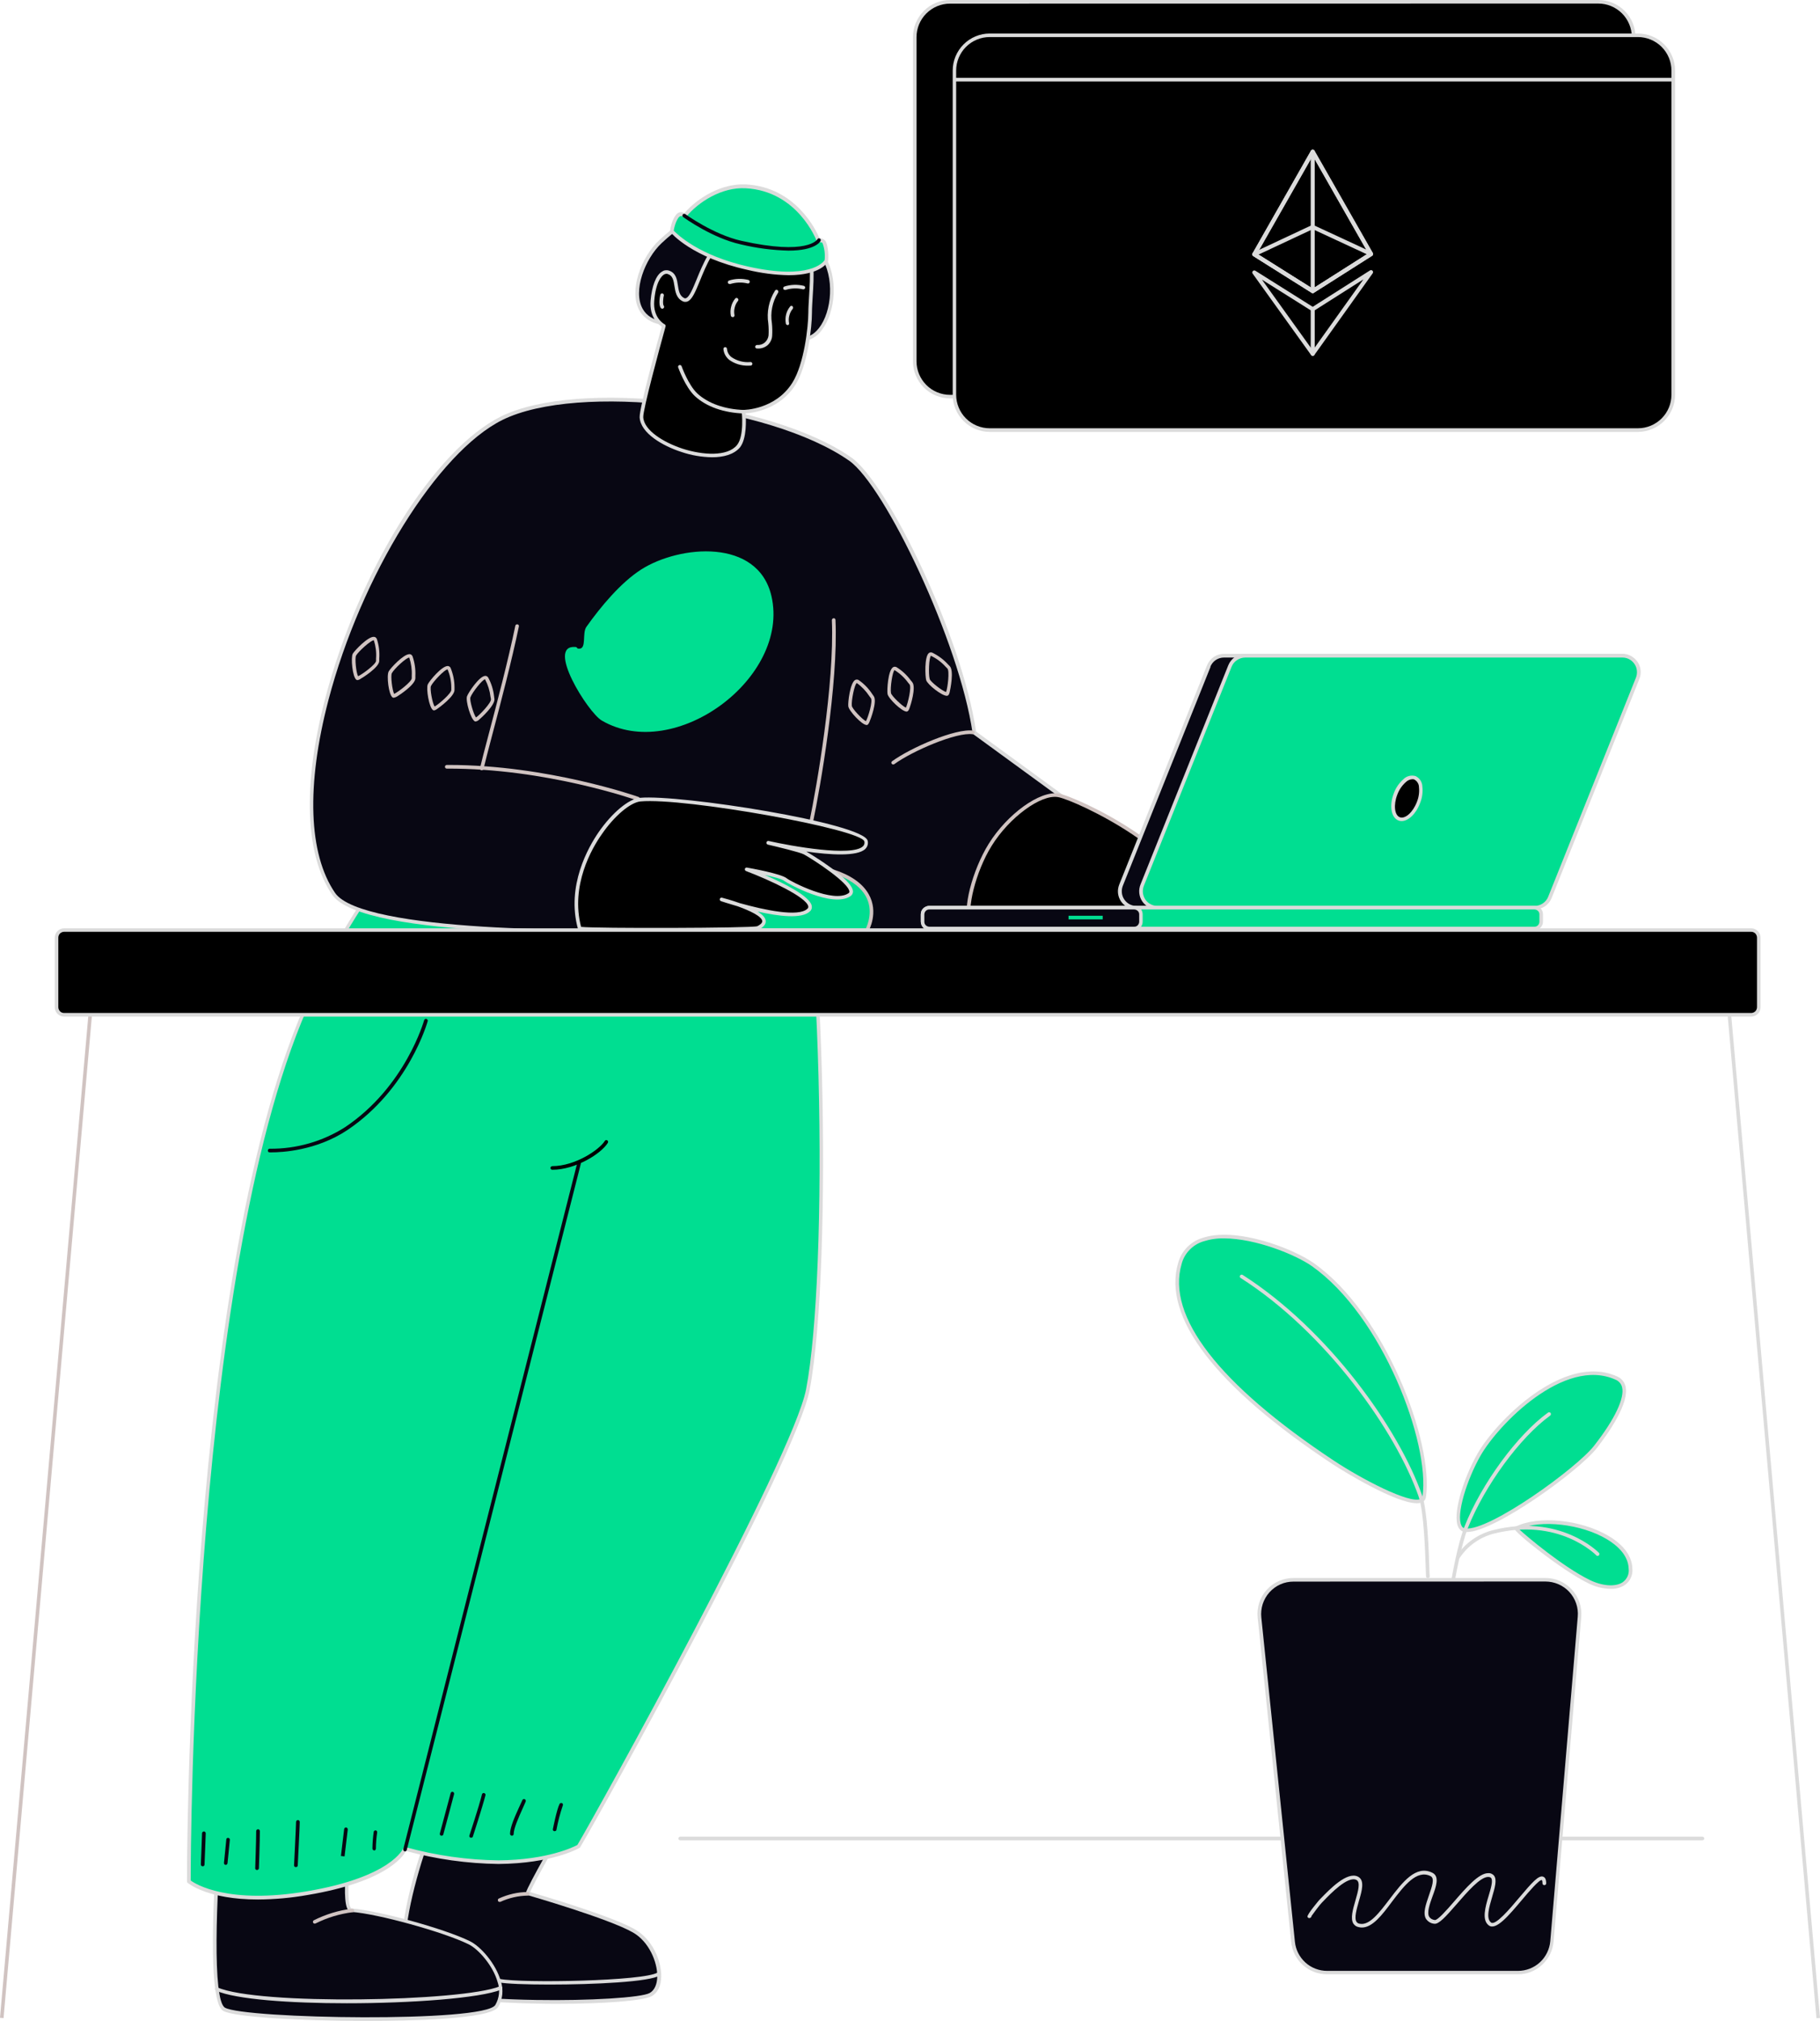 <?xml version="1.0" encoding="utf-8"?>
<!-- Generator: Adobe Illustrator 25.1.0, SVG Export Plug-In . SVG Version: 6.00 Build 0)  -->
<svg version="1.1" id="Layer_1" xmlns="http://www.w3.org/2000/svg" xmlns:xlink="http://www.w3.org/1999/xlink" x="0px" y="0px"
	 viewBox="0 0 2259.2 2508.5" style="enable-background:new 0 0 2259.2 2508.5;" xml:space="preserve">
<style type="text/css">
	.st0{display:none;}
	.st1{display:inline;fill:#080713;}
	.st2{display:inline;fill:#2F3C3E;}
	.st3{display:inline;fill:#1CE4FF;}
	.st4{display:inline;fill:#FFFFFF;}
	.st5{fill:#DBDBDB;}
	.st6{fill:#080713;}
	.st7{fill:#00DE91;}
	.st8{fill:#D0C3C1;}
	.st9{fill:none;stroke:#DBDBDB;stroke-width:5;stroke-linecap:round;stroke-linejoin:round;stroke-miterlimit:250;}
</style>
<g id="Layer_3" class="st0">
	<rect x="-440.5" y="-313.2" class="st1" width="3022" height="3000.2"/>
</g>
<g id="Layer_1_1_" class="st0">
	<path class="st2" d="M2113.2,2284.3H844.4c-0.6,0-1.2-0.2-1.6-0.6c-0.4-0.4-0.7-1-0.7-1.6s0.2-1.2,0.7-1.6c0.4-0.4,1-0.7,1.6-0.7
		h1268.8c0.6,0,1.2,0.2,1.6,0.7c0.4,0.4,0.7,1,0.7,1.6s-0.2,1.2-0.7,1.6C2114.4,2284,2113.8,2284.3,2113.2,2284.3z"/>
	<path class="st3" d="M704.9,2258c0,0-47.7,82.7-50.1,91.9c0,0,101.1,28.9,132.1,46.8c30.9,17.9,41,67.7,20.6,79
		c-21.7,11.9-259.8,16.1-292-12.6c-48.7-43.4,40.6-248,40.6-248L704.9,2258z"/>
	<path class="st2" d="M691.8,2487.3c-74.5,0-159.8-6.4-177.8-22.3c-49.3-43.9,36.4-242.2,40.1-250.6c0.2-0.5,0.6-0.9,1.1-1.1
		c0.5-0.2,1.1-0.3,1.6-0.1l148.8,42.9c0.3,0.1,0.6,0.2,0.9,0.5c0.2,0.2,0.4,0.5,0.6,0.8c0.2,0.3,0.2,0.6,0.2,1c0,0.3-0.1,0.7-0.2,1
		c-12.4,21.5-43.9,76.5-49,89.2c15.5,4.5,101.7,29.9,130.3,46.4c21.5,12.4,32.5,38.6,32.4,58c0,11.9-4.5,20.7-11.8,24.8
		C797.9,2483.7,747.9,2487.3,691.8,2487.3z M557.4,2217.8c-8.6,20.2-85,204-40.4,243.7c13.4,11.9,68.9,19.8,148.5,21
		c66,1.1,130.5-2.9,140.9-8.6c6-3.3,9.4-10.8,9.5-21c0-17.8-10.3-42.7-30.1-54.1c-30.4-17.5-130.6-46.3-131.5-46.6
		c-0.5-0.1-1-0.5-1.3-1s-0.4-1.1-0.2-1.6c2-8.9,40.1-74.7,49-90.1L557.4,2217.8z"/>
	<path class="st3" d="M620,2458.5c26.7,5.5,180.9,3.1,197.8-8.4L620,2458.5z"/>
	<path class="st2" d="M682.2,2463.4c-29.5,0-54.3-1-62.7-2.7c-0.3-0.1-0.6-0.2-0.8-0.3c-0.2-0.2-0.4-0.4-0.6-0.6
		c-0.2-0.2-0.3-0.5-0.3-0.8s0-0.6,0-0.9c0.1-0.3,0.2-0.6,0.3-0.8c0.2-0.2,0.4-0.4,0.6-0.6c0.2-0.2,0.5-0.3,0.8-0.3
		c0.3-0.1,0.6-0.1,0.9,0c26.8,5.5,180.3,2.8,196.1-8.1c0.5-0.3,1.1-0.4,1.7-0.3c0.6,0.1,1.1,0.4,1.4,0.9c0.3,0.5,0.4,1.1,0.3,1.7
		c-0.1,0.6-0.5,1.1-0.9,1.4C807.2,2460.1,736.7,2463.4,682.2,2463.4z"/>
	<path class="st3" d="M278.3,2494.1c24.7,13.8,323.1,19.9,338.4-4.1c17.3-27.1-15-69.3-34.2-78.6c-31.2-15.2-113.1-37.9-146-40.1
		c-15.3-1.1,3.7-118.4,3.7-118.4l-166.3,11C273.8,2263.9,255,2481.1,278.3,2494.1z"/>
	<path class="st2" d="M457.1,2508.5H451c-73.9,0-159.9-4.5-173.9-12.4c-23.8-13.4-7.5-210-5.6-232.3c0-0.5,0.3-1,0.6-1.4
		c0.4-0.4,0.9-0.6,1.4-0.6l166.3-11.2c0.3,0,0.7,0,1,0.1s0.6,0.3,0.8,0.6c0.2,0.2,0.4,0.6,0.5,0.9c0.1,0.3,0.1,0.7,0,1
		c-6.6,41.2-13.9,105.9-6.5,115.2c0.2,0.3,0.5,0.5,0.8,0.6c32.9,2.3,115.2,25,146.8,40.5c13.7,6.7,32.4,28.2,38.4,49.5
		c1.8,5.3,2.4,11,1.9,16.5c-0.6,5.6-2.3,11-5.2,15.8C608.8,2506.6,506.9,2508.5,457.1,2508.5z M279.3,2492.1
		c24.7,13.9,321.3,18.9,335.5-3.3c2.5-4.3,4.1-9.1,4.6-14.1s-0.1-10-1.8-14.7c-5.6-19.9-23.5-40.6-36.1-46.7
		c-31.2-15.3-112.7-37.8-145.2-40.1c-0.8-0.1-1.6-0.3-2.3-0.7c-0.7-0.4-1.3-0.9-1.8-1.6c-10.3-13,2.2-97.1,5.2-115.9l-161.5,11
		C268.5,2352.7,263.3,2483.2,279.3,2492.1z"/>
	<path class="st3" d="M269,2468.9c51.7,23.1,304.2,17.8,352.2-1.3L269,2468.9z"/>
	<path class="st2" d="M430.4,2486.6c-70.3,0-137.9-4.8-162.2-15.6c-0.5-0.2-1-0.7-1.2-1.2c-0.2-0.6-0.2-1.2,0-1.7
		c0.2-0.6,0.7-1,1.2-1.2c0.6-0.2,1.2-0.2,1.7,0c50,22.3,303.1,17.8,350.5-1.3c0.3-0.1,0.6-0.2,0.9-0.2s0.6,0.1,0.9,0.2
		c0.3,0.1,0.5,0.3,0.7,0.5s0.4,0.5,0.5,0.7c0.1,0.3,0.2,0.6,0.2,0.8c0,0.3-0.1,0.6-0.2,0.9c-0.1,0.3-0.3,0.5-0.5,0.7
		s-0.5,0.4-0.7,0.5C595.6,2480.3,511.2,2486.6,430.4,2486.6z"/>
	<path class="st2" d="M234.4,2335.4c0,0,38.6,32.9,147.1,14.7s121.3-55,121.3-55c37.8,10.6,76.9,16.1,116.2,16.5
		c66.9-0.5,99.4-19.7,99.4-19.7c24.8-41.3,268-480.5,284.5-566.8c30.3-158.6,16.4-655-16.8-674.4s-431.4-59.4-431.4-59.4
		s-95,86.8-169,246C231.6,1568,234.4,2335.4,234.4,2335.4z"/>
	<path class="st2" d="M320.1,2357.8c-61.9,0-85.9-19.7-87.2-20.7c-0.2-0.2-0.4-0.5-0.6-0.8c-0.1-0.3-0.2-0.6-0.2-0.9
		c0-7.7-1-771.6,151.6-1099.1c73.4-157.8,168.6-245.8,169.4-246.7c0.5-0.4,1.1-0.6,1.7-0.6c16.3,1.7,398.4,39.9,432.4,59.7
		c34.6,20.2,47.8,519.9,17.8,676.7c-16.8,87.9-260.2,526.7-284.8,567.5c-0.2,0.3-0.4,0.6-0.8,0.8c-1.3,0.8-33.8,19.4-100.5,20
		c-38.8-0.5-77.4-5.9-114.9-16.1c-4.5,8.1-26.4,38.5-122.1,54.6C361.6,2355.8,340.9,2357.7,320.1,2357.8z M236.7,2334.2
		c6,4.5,46.7,30,144.4,13.4c105.3-17.8,119.4-53.2,119.6-53.5c0.2-0.5,0.6-1,1.1-1.2s1.1-0.3,1.6-0.1
		c37.6,10.4,76.5,15.9,115.5,16.4c61.1-0.5,93.6-16.8,97.8-19.1c25.3-42.4,267.5-480.5,283.9-565.6c13.7-71.3,19.7-224.2,15.4-388.9
		c-4.1-158.5-16.9-274.9-31.2-283.2c-32.2-18.9-407.2-56.8-429.5-59c-8.9,8.4-98.1,95-167.8,244.6
		C238.1,1559,236.7,2300.9,236.7,2334.2z"/>
	<path class="st2" d="M390.7,2387.8c-0.5,0-1-0.2-1.4-0.5s-0.7-0.7-0.8-1.2c-0.1-0.5-0.1-1,0.1-1.4c0.2-0.5,0.5-0.8,1-1.1
		c14.9-7.5,31-12.4,47.5-14.4c0.3,0,0.6,0,0.9,0.1s0.6,0.2,0.8,0.4s0.4,0.4,0.6,0.7c0.1,0.2,0.2,0.5,0.3,0.8
		c0.1,0.6-0.1,1.2-0.5,1.6c-0.4,0.5-0.9,0.8-1.5,0.8c-16,2-31.5,6.7-45.9,13.9C391.4,2387.7,391,2387.8,390.7,2387.8z"/>
	<path class="st2" d="M620.2,2360.8c-0.4,0-0.8-0.1-1.2-0.3s-0.6-0.5-0.8-0.9c-0.1-0.3-0.2-0.5-0.2-0.8s0-0.6,0.1-0.9
		c0.1-0.3,0.2-0.5,0.4-0.8s0.4-0.4,0.7-0.5c11.3-5.2,23.5-8,35.9-8.1c0.6,0,1.2,0.2,1.6,0.6c0.4,0.4,0.7,1,0.7,1.6s-0.2,1.2-0.7,1.6
		c-0.4,0.4-1,0.7-1.6,0.7c-11.7,0.2-23.3,2.8-33.9,7.7C620.9,2360.7,620.5,2360.8,620.2,2360.8z"/>
	<path class="st4" d="M622.7,519.2c97.8-48.5,335.9-16.8,432.6,50.7c44.6,31.2,137.3,223.3,154.2,339.6l122.1,89.2l2.9,164.4
		c0,0-424.8-15.1-523.1-8.9c-59.1,3.9-362.2,6.7-397.3-44.6C321.9,974.4,481,589.4,622.7,519.2z"/>
	<path class="st2" d="M1334.5,1165.2c-4.5,0-425.8-15.1-522.9-8.9c-43.9,2.9-361.7,9.4-399.2-45.6c-33.7-49.4-36.9-135.7-8.9-243
		C445,708.9,538.8,558.1,621.8,517c95-47.1,334.7-19.1,434.9,50.8c45.3,31.6,137.6,222.6,154.9,340.2l121.4,88.6
		c0.3,0.2,0.5,0.4,0.7,0.8c0.2,0.3,0.2,0.6,0.2,1l2.9,164.4c0,0.3-0.1,0.6-0.2,0.9s-0.3,0.5-0.5,0.7c-0.2,0.3-0.5,0.5-0.8,0.6
		C1335.1,1165.1,1334.8,1165.2,1334.5,1165.2z M888.3,1150.5c147.9,0,415.9,9.2,443.9,10.2l-2.8-160.9l-121.2-88.4
		c-0.2-0.2-0.5-0.4-0.6-0.7s-0.2-0.6-0.3-0.8c-16.4-113.5-109.1-307.3-153.3-338.1c-99.1-69.2-336.4-97-430.4-50.5
		C543.1,561.4,448.3,714.1,407.7,869c-27.7,106-24.8,191,8.2,239.3c33.5,49,324,48.3,395.3,43.6
		C828.3,1150.8,855.3,1150.5,888.3,1150.5z"/>
	<path class="st2" d="M1006.9,1022.3h-0.4c-0.3-0.1-0.6-0.2-0.8-0.3c-0.2-0.2-0.5-0.4-0.6-0.6c-0.2-0.2-0.3-0.5-0.3-0.8
		c-0.1-0.3-0.1-0.6,0-0.9c8.9-42.7,31.2-170.9,27.8-249.9c0-0.6,0.2-1.2,0.6-1.6c0.4-0.4,0.9-0.7,1.5-0.8c0.3,0,0.6,0,0.9,0.1
		s0.5,0.2,0.8,0.4c0.2,0.2,0.4,0.5,0.5,0.7s0.2,0.6,0.2,0.9c3.6,79.5-18.9,208.2-27.9,251.1c-0.1,0.5-0.4,0.9-0.8,1.2
		C1007.9,1022.2,1007.4,1022.3,1006.9,1022.3z"/>
	<path class="st2" d="M1108.7,948.9c-0.5,0-0.9-0.2-1.3-0.4c-0.4-0.3-0.7-0.7-0.8-1.1c-0.2-0.4-0.2-0.9,0-1.4
		c0.1-0.4,0.4-0.8,0.8-1.1c22.7-16.6,79-41.2,100.7-38c0.6,0.1,1.1,0.4,1.4,0.9c0.4,0.5,0.5,1.1,0.4,1.7c-0.1,0.6-0.4,1.1-0.9,1.4
		c-0.5,0.4-1,0.5-1.6,0.5c-19.9-3-75.3,21-97.4,37.2C1109.6,948.8,1109.2,948.9,1108.7,948.9z"/>
	<path class="st2" d="M598,956.1h-0.5c-0.3-0.1-0.6-0.2-0.8-0.3c-0.2-0.2-0.4-0.4-0.6-0.6c-0.2-0.2-0.3-0.5-0.3-0.8s0-0.6,0-0.9
		c1.8-7.9,5.8-22.9,10.8-42c10.3-38.9,24.3-92.1,33.1-134.8c0.1-0.6,0.5-1.1,1-1.4c0.5-0.3,1.1-0.4,1.7-0.3c0.3,0.1,0.5,0.2,0.8,0.3
		c0.2,0.2,0.5,0.4,0.6,0.6c0.2,0.2,0.3,0.5,0.3,0.8s0,0.6,0,0.9c-8.9,42.8-22.9,96.2-33.2,135.1c-5,19-8.9,34-10.7,41.8
		c-0.1,0.5-0.4,0.9-0.8,1.2C599,955.9,598.5,956.1,598,956.1z"/>
	<path class="st3" d="M714.4,803.1c-37.4-3.2,15.3,81.2,32.6,91.3c90.8,53,234-53.1,210.6-154.5c-16.7-72.2-113.9-63.3-161.5-33.1
		c-25.7,16.4-50.6,46.5-68.2,71.3c-5.5,7.8,0.5,27.1-8.9,27.1C715.1,805.2,717.4,803.4,714.4,803.1z"/>
	<path class="st4" d="M1229.2,1048.7c22.9-36.8,62.6-65,84.4-61.3c20.3,3.4,174.8,75,165.7,143.2c-6.4,47.5-270.2,20.7-274.6,13.4
		C1197.2,1131.5,1207.9,1082.8,1229.2,1048.7z"/>
	<path class="st2" d="M1362.3,1160.1c-73,0-155.8-8.9-159.5-15c-8.9-14.4,3.9-64.6,24.5-97.7c23.1-37.1,63.6-66.2,86.7-62.4
		c23,3.8,176.9,75.8,167.5,145.7c-1.4,10.8-13.6,18.4-37.3,23.4C1423.6,1158.5,1393.8,1160.1,1362.3,1160.1z M1206.5,1142.3
		c11.6,6.9,201.7,25.6,256.7,1.2c8.5-3.7,13.1-8.3,13.9-13.4c8.9-65.8-141.6-136.9-163.9-140.7c-21.1-3.6-60.3,25.2-82.1,60.3
		c-20.6,33-31.3,80.6-24.6,92.8V1142.3z"/>
	<path class="st2" d="M791.7,993.5h-0.8c-1.1-0.4-113.4-40.1-236.3-39.4c-0.6,0-1.2-0.2-1.6-0.7c-0.4-0.4-0.7-1-0.7-1.6
		s0.2-1.2,0.7-1.6c0.4-0.4,1-0.7,1.6-0.7h2.6c122.6,0,234,39.2,235.1,39.6c0.6,0.1,1.1,0.4,1.5,0.9c0.3,0.5,0.5,1.1,0.4,1.7
		c-0.1,0.6-0.4,1.1-0.9,1.5c-0.5,0.3-1.1,0.5-1.7,0.4L791.7,993.5z"/>
	<path class="st2" d="M867.5,396.2c-102.5,28.9-84.2-62.4-47.5-96.5c101-94.1,174.5-21.7,200.3,16.4c27.7,40.8,5.5,117.7-34.9,103.2
		C968.3,413.1,900.8,386.8,867.5,396.2z"/>
	<path class="st2" d="M995.3,423.3c-3.6,0-7.2-0.7-10.6-1.9l-3.8-1.4c-20.4-7.5-82.3-30.3-112.8-21.7c-47.9,13.4-66.9,0.4-74.4-12.9
		c-13.4-24.2,1.9-66.1,24.7-87.4c37.3-34.8,74.5-50.3,110.5-46.2c49.4,5.6,81.6,45.9,93.2,63c19.7,29.1,14.8,73.3-2,94.9
		c-2.8,4.1-6.5,7.4-10.8,9.8C1005,421.9,1000.2,423.2,995.3,423.3z M884.4,392.1c33.1,0,78.9,16.8,98.1,23.8l3.8,1.4
		c14.5,5.3,24.6-2.7,30.4-10.2c15.8-20.3,19.9-62.9,1.9-89.6c-11.2-16.6-42.5-55.7-90-61.1c-34.6-3.9-70.7,11.2-107,45.1
		c-21.2,19.7-36.3,59.9-23.8,81.9c9.6,17.1,33.6,20.8,69.2,10.8c5.7-1.5,11.7-2.3,17.6-2.2L884.4,392.1z"/>
	<path class="st2" d="M113.2,1220.5L0,2504.6l4.4,0.4l113.2-1284L113.2,1220.5z"/>
	<path class="st2" d="M2145.5,1220.8l-4.4,0.4l113.7,1284l4.4-0.4L2145.5,1220.8z"/>
	<path class="st4" d="M847.6,371.6c-13.2-7-3.8-28.9-18.2-33.7c-7.7-2.5-17.3,8.5-19.6,35.4c-2,23,14.2,31.2,14.2,31.2
		s-28.4,101.9-27.8,113.4c1.8,34.1,97,64.8,120.4,35.7c9.8-12.2,6.3-42.8,6.3-42.8s40.5,0,62.4-34.8c14.2-22.6,20-67.8,20.1-87.9
		c0-26.7,8-68.5-8.5-89.8c-21.5-27.9-60.5-27.1-93.8-5.9C867.6,315.2,863.7,380.1,847.6,371.6z"/>
	<path class="st2" d="M884,567.6c-13-0.2-25.9-2.4-38.2-6.6c-23.2-7.5-50.7-23.3-51.8-43c-0.6-11.1,23.6-98.9,27.4-112.5
		c-4.5-2.9-15.5-12.3-13.8-32.5c1.6-17.8,6.6-31.2,13.9-35.7c1.3-0.9,2.7-1.6,4.3-1.8c1.5-0.2,3.1-0.1,4.6,0.4
		c8.9,2.9,10,11.2,11.1,18.5c1,6.5,2,12.5,7.4,15.4c0.4,0.3,0.8,0.4,1.3,0.5s0.9,0,1.4-0.2c4.2-1.5,8.5-12,13.1-23.2
		c7.5-18.4,17.8-43.6,37.5-56.2c36.8-23.5,75.8-20.9,96.8,6.4c13.4,17.1,11.4,45.8,9.8,71.1c-0.4,7.2-0.9,14-0.9,20.1
		c0,17.8-5.3,65-20.4,89.2c-19.3,30.6-52.7,35.1-62,35.7c0.6,7.6,1.7,31.2-7,42.2C911,564.2,898.1,567.6,884,567.6z M827.3,339.9
		c-1.2,0-2.4,0.4-3.4,1.1c-2.3,1.5-9.8,8.2-11.8,32.5c-1.8,21.2,12.4,28.8,13,29.1c0.5,0.2,0.8,0.6,1,1.1s0.2,1,0.1,1.5
		c-7.8,28.3-28.2,103.6-27.7,112.7c0.9,16.3,25.1,31.2,48.7,39c25.3,8.2,56,10,67.7-4.5c9.1-11.3,5.9-40.9,5.8-41.2
		c0-0.3,0-0.6,0.1-0.9s0.3-0.6,0.5-0.8c0.5-0.4,1-0.6,1.7-0.7c0,0,39.5,0,60.6-33.8c14.6-23.2,19.7-69.2,19.8-86.7
		c0-6.2,0.5-13.1,0.9-20.3c1.5-24.6,3.3-52.3-8.9-68.1c-19.6-25.4-56.1-27.5-90.9-5.4c-18.5,11.8-28.1,35.3-35.7,54.1
		c-5.6,13.6-9.6,23.4-15.6,25.7c-1,0.4-2.1,0.5-3.2,0.4c-1.1-0.1-2.2-0.4-3.1-1c-7.4-3.9-8.6-11.7-9.7-18.6
		c-1.1-6.9-2-12.9-8.2-14.9C828.3,339.9,827.8,339.9,827.3,339.9z"/>
	<path class="st2" d="M822.1,383.2c-0.3,0-0.6-0.1-0.9-0.2c-0.3-0.1-0.5-0.3-0.8-0.6c-3.5-4.1-0.9-15.9-0.7-16.6
		c0.1-0.3,0.2-0.6,0.4-0.8c0.2-0.2,0.4-0.4,0.7-0.6c0.3-0.1,0.6-0.2,0.9-0.2c0.3,0,0.6,0,0.9,0.1c0.3,0.1,0.5,0.3,0.8,0.5
		c0.2,0.2,0.4,0.5,0.5,0.8s0.2,0.6,0.2,0.9s-0.1,0.6-0.2,0.9c-0.6,2-1.5,10.4,0,12.1c0.4,0.5,0.6,1,0.5,1.6c0,0.6-0.3,1.1-0.8,1.5
		C823.2,383,822.7,383.2,822.1,383.2z"/>
	<path class="st3" d="M869.2,1153.4c-19-28.9,44.6-84.1,79.8-83.5c173.8,3,127.2,84.7,127.2,84.7S869.9,1154.5,869.2,1153.4z"/>
	<path class="st2" d="M1076.2,1157c-207.6-0.3-208-1-208.9-2.3c-5.8-8.9-5-20.2,2.1-33.2c15.1-27.3,54-53.8,79-53.8h0.6
		c70.6,1.2,114.1,15.4,129.3,42.2c12.8,22.5,0.3,45-0.3,46c-0.2,0.3-0.4,0.6-0.8,0.8C1077,1156.9,1076.6,1157,1076.2,1157z
		 M870.5,1151.3c12.8,0.8,149.4,1.1,204.3,1.2c2.2-4.5,9.7-22.9-0.3-40.4c-10.1-17.6-39.7-38.4-125.5-39.9
		c-23.1-0.6-61.4,25.6-75.8,51.5C869.2,1131.4,865.3,1142.3,870.5,1151.3L870.5,1151.3z"/>
	<path class="st2" d="M923.9,513.3c-25.5-0.8-47.2-8.5-61.3-21.6c-12-11.2-20.4-34.7-20.8-35.7c-0.2-0.6-0.1-1.2,0.1-1.7
		c0.3-0.5,0.7-0.9,1.3-1.1c0.5-0.2,1.2-0.2,1.7,0.1c0.5,0.3,1,0.7,1.2,1.3c0,0.2,8.4,23.5,19.6,33.9c13.4,12.3,33.9,19.6,57.9,20.4
		l0.3,2.2V513.3z"/>
	<path class="st4" d="M794.7,992.5c-28.4,2.7-96.4,81.9-75.1,159.9c0.6,2.4,215.3,2.3,221.3-0.6c31.2-15.4-45.2-35.3-45.2-35.3
		s90.2,30.8,108.2,13.1c15.5-15.3-77-50.5-77-50.5s41.8,7.4,48.5,12.8c4,3.3,58.8,32.7,79.2,18.5c13.4-9.4-45.5-46.4-55.5-51.9
		c-6.1-3.4-45.6-12.4-45.6-12.4s127.1,28.8,121.5-2C1071.5,1024.8,844.6,987.8,794.7,992.5z"/>
	<path class="st2" d="M812.7,1156.4c-47.7,0-91.1-0.6-94-1.9c-0.3-0.2-0.6-0.4-0.8-0.6s-0.4-0.6-0.5-0.9
		c-14.7-53.5,13.1-101.7,25.6-119.9c16.8-24.3,37.4-41.5,51.4-42.8c49-4.5,278.7,31.4,282.7,53.5c0.4,1.8,0.3,3.7-0.2,5.4
		s-1.5,3.3-2.8,4.6c-10,9.6-43.9,7.4-73.2,3.2c6.7,4,57.1,34.2,57.9,49.3c0.1,1.2-0.2,2.3-0.7,3.4c-0.5,1-1.3,1.9-2.3,2.6
		c-22.3,15.5-78.6-16-81.9-18.6c-3.3-2.7-13.1-5.1-24.6-7.7c23,10,55.8,26.2,58.3,38.2c0.3,1.3,0.2,2.6-0.1,3.8
		c-0.4,1.2-1.1,2.4-2.1,3.2c-9.9,9.8-39,6.2-64.8,0.3c5.6,3.6,9.5,7.4,9.9,11.5c0.4,4-2.5,7.8-8.9,10.9
		C938.4,1155.5,872.1,1156.4,812.7,1156.4z M721.3,1150.5c17.6,2.1,211.2,1.6,218.7-0.8c2.9-1.4,6.4-3.8,6.2-6.4
		c-0.6-5.8-15.1-12.8-30.4-18.3c-11.5-3.3-19.8-6.1-20.8-6.4c-0.5-0.2-1-0.6-1.3-1.1s-0.3-1.1-0.2-1.7c0.2-0.6,0.5-1,1.1-1.3
		c0.5-0.3,1.1-0.4,1.7-0.2c3.4,0.9,12.3,3.3,21.8,6.7c30.3,8.5,73.4,17.8,84.2,6.9c0.4-0.4,0.8-0.8,0.9-1.3c0.2-0.5,0.2-1.1,0.1-1.6
		c-2.4-11.5-47.5-32.5-77.3-43.8c-0.5-0.2-0.9-0.6-1.2-1.1c-0.2-0.5-0.3-1.1-0.2-1.6s0.5-1,1-1.3s1-0.4,1.6-0.3
		c4.5,0.8,42.6,7.6,49.5,13.4c5.1,4.1,57.9,31.4,76.6,18.4c0.3-0.2,0.6-0.5,0.8-0.8c0.2-0.4,0.3-0.8,0.2-1.2
		c-0.5-10.7-43-38.7-56.3-46.1c-4.8-2.7-34.1-9.7-44.9-12.2c-0.3-0.1-0.6-0.2-0.8-0.4c-0.2-0.2-0.5-0.4-0.6-0.7
		c-0.2-0.3-0.3-0.5-0.3-0.8s0-0.6,0-0.9c0.1-0.3,0.2-0.6,0.4-0.8c0.2-0.2,0.4-0.5,0.7-0.6c0.2-0.2,0.5-0.3,0.8-0.3
		c0.3-0.1,0.6,0,0.9,0c27.8,6.3,103.2,19.8,117,6.6c0.8-0.8,1.4-1.7,1.7-2.7c0.3-1.1,0.3-2.2,0.1-3.2
		c-2.8-15.3-223.5-54.8-277.9-49.8c-12.5,1.2-32.4,17.8-48.2,40.9C734.6,1053.1,708,1099.2,721.3,1150.5z"/>
	<path class="st3" d="M1500.5,826.7c1.5-3.8,4.1-7,7.5-9.3s7.4-3.5,11.5-3.5h468.1c3.3,0,6.6,0.8,9.6,2.4c3,1.6,5.5,3.8,7.4,6.6
		s3,6,3.4,9.3s-0.1,6.7-1.4,9.8l-108.9,271.9c-1.5,3.8-4.1,7-7.5,9.3s-7.4,3.5-11.4,3.5h-468.1c-3.3,0-6.6-0.8-9.6-2.4
		s-5.5-3.8-7.3-6.6c-1.9-2.8-3-6-3.4-9.3s0.1-6.7,1.3-9.8L1500.5,826.7z"/>
	<path class="st2" d="M1878.6,1128.9h-468.1c-3.7,0-7.4-0.9-10.7-2.6c-3.3-1.7-6.1-4.3-8.2-7.3c-2.1-3.1-3.4-6.6-3.8-10.3
		c-0.4-3.7,0.2-7.4,1.6-10.9l108.9-271.9c1.7-4.2,4.6-7.8,8.3-10.4c3.8-2.6,8.2-3.9,12.7-3.9h468.1c3.7,0,7.4,0.9,10.7,2.6
		s6.1,4.3,8.2,7.3c2.1,3.1,3.4,6.6,3.8,10.3s-0.2,7.4-1.6,10.9l-108.9,271.9c-1.7,4.2-4.6,7.8-8.3,10.4
		C1887.6,1127.6,1883.2,1128.9,1878.6,1128.9z M1502.7,827.6l-108.9,271.9c-1.1,2.8-1.5,5.8-1.2,8.7c0.3,3,1.3,5.8,3,8.3
		s3.9,4.5,6.5,5.9s5.6,2.1,8.5,2.1h467.9c3.6,0,7.2-1.1,10.2-3.1s5.4-4.9,6.7-8.3l108.9-271.9c1.1-2.8,1.5-5.8,1.2-8.7
		c-0.3-3-1.4-5.8-3-8.3c-1.7-2.5-3.9-4.5-6.6-5.9c-2.6-1.4-5.6-2.1-8.6-2.1h-468c-3.7,0-7.2,1.1-10.2,3.1s-5.3,5-6.7,8.3
		L1502.7,827.6L1502.7,827.6z"/>
	<path class="st2" d="M1526.7,826.7c1.5-3.8,4.2-7,7.5-9.3c3.4-2.3,7.4-3.5,11.5-3.5h468.1c3.3,0,6.6,0.8,9.6,2.4
		c2.9,1.6,5.5,3.8,7.3,6.6c1.9,2.8,3,5.9,3.4,9.3c0.4,3.3-0.1,6.7-1.3,9.8l-108.9,271.9c-1.5,3.8-4.1,7-7.5,9.3s-7.4,3.5-11.5,3.5
		h-468c-3.3,0-6.6-0.8-9.6-2.4c-2.9-1.6-5.5-3.8-7.4-6.6c-1.9-2.8-3-6-3.4-9.3s0.1-6.7,1.4-9.8L1526.7,826.7z"/>
	<path class="st2" d="M1904.7,1128.9h-467.8c-3.7,0-7.4-0.9-10.7-2.6c-3.3-1.7-6.1-4.3-8.2-7.3c-2.1-3.1-3.4-6.6-3.8-10.4
		c-0.4-3.7,0.2-7.4,1.6-10.9l108.9-271.9c1.7-4.2,4.6-7.8,8.3-10.4c3.8-2.5,8.2-3.9,12.7-3.9h468.1c3.7,0,7.4,0.9,10.7,2.7
		c3.3,1.8,6.1,4.3,8.2,7.3c2.1,3.1,3.4,6.6,3.8,10.3s-0.1,7.4-1.5,10.9l-108.9,271.9c-1.7,4.2-4.6,7.9-8.4,10.4
		C1913.7,1127.6,1909.2,1129,1904.7,1128.9z M1528.8,827.6l-108.9,271.9c-1.1,2.8-1.5,5.8-1.2,8.7c0.3,3,1.4,5.8,3,8.3
		c1.7,2.5,3.9,4.5,6.6,5.9c2.6,1.4,5.6,2.1,8.5,2.1h468.1c3.6,0,7.2-1.1,10.2-3.1s5.4-4.9,6.7-8.3l108.9-271.9
		c1.1-2.8,1.5-5.8,1.2-8.7c-0.3-3-1.3-5.8-3-8.3s-3.9-4.5-6.5-5.9s-5.6-2.1-8.5-2.1h-468.1c-3.6,0-7.2,1.1-10.2,3.1
		C1532.5,821.3,1530.2,824.2,1528.8,827.6L1528.8,827.6z"/>
	<path class="st2" d="M1904.9,1126.7h-751.5c-4.5,0-8.2,3.6-8.2,8.1v9.4c0,4.5,3.7,8.2,8.2,8.2h751.5c4.5,0,8.2-3.7,8.2-8.2v-9.4
		C1913.1,1130.3,1909.4,1126.7,1904.9,1126.7z"/>
	<path class="st2" d="M1904.9,1154.6h-751.5c-2.8,0-5.4-1.1-7.3-3.1c-1.9-1.9-3-4.6-3.1-7.3v-9.4c0-2.8,1.1-5.4,3.1-7.3
		c1.9-1.9,4.6-3,7.3-3.1h751.5c2.8,0,5.4,1.1,7.4,3c1.9,2,3,4.6,3,7.3v9.4c0,2.8-1.1,5.4-3,7.3
		C1910.3,1153.5,1907.7,1154.6,1904.9,1154.6z M1153.4,1128.9c-1.6,0-3.1,0.6-4.2,1.8c-1.1,1.1-1.7,2.6-1.8,4.2v9.4
		c0,1.6,0.6,3.1,1.8,4.2c1.1,1.1,2.6,1.7,4.2,1.8h751.5c1.6,0,3.1-0.6,4.2-1.8c1.1-1.1,1.7-2.6,1.8-4.2v-9.4c0-1.6-0.6-3.1-1.8-4.2
		c-1.1-1.1-2.6-1.7-4.2-1.8H1153.4z"/>
	<path class="st3" d="M1408.1,1126.7h-254.7c-4.5,0-8.2,3.6-8.2,8.1v9.4c0,4.5,3.7,8.2,8.2,8.2h254.7c4.5,0,8.2-3.7,8.2-8.2v-9.4
		C1416.3,1130.3,1412.7,1126.7,1408.1,1126.7z"/>
	<path class="st2" d="M1408.1,1154.6h-254.7c-2.8,0-5.4-1.1-7.3-3.1c-1.9-1.9-3-4.6-3.1-7.3v-9.4c0-2.8,1.1-5.4,3.1-7.3
		c1.9-1.9,4.6-3,7.3-3.1h254.7c2.8,0,5.4,1.1,7.3,3.1c1.9,1.9,3,4.6,3,7.3v9.4c0,2.8-1.1,5.4-3,7.3
		C1413.5,1153.5,1410.9,1154.6,1408.1,1154.6z M1153.4,1128.9c-1.6,0-3.1,0.6-4.2,1.8c-1.1,1.1-1.7,2.6-1.8,4.2v9.4
		c0,1.6,0.6,3.1,1.8,4.2c1.1,1.1,2.6,1.7,4.2,1.8h254.7c1.6,0,3.1-0.6,4.2-1.8s1.7-2.6,1.8-4.2v-9.4c0-1.6-0.6-3.1-1.8-4.2
		s-2.6-1.7-4.2-1.8H1153.4z"/>
	<path class="st4" d="M2173.8,1154.4H79.6c-5.2,0-9.4,4.2-9.4,9.4v86.4c0,5.2,4.2,9.4,9.4,9.4h2094.2c5.2,0,9.4-4.2,9.4-9.4v-86.4
		C2183.2,1158.6,2179,1154.4,2173.8,1154.4z"/>
	<path class="st2" d="M2173.8,1261.9H79.6c-3.1,0-6-1.2-8.2-3.4c-2.2-2.2-3.4-5.1-3.4-8.2v-86.4c0-3.1,1.2-6,3.4-8.2
		c2.2-2.2,5.1-3.4,8.2-3.4h2094.2c3.1,0,6,1.2,8.2,3.4c2.2,2.2,3.4,5.1,3.4,8.2v86.4c0,3.1-1.2,6.1-3.4,8.2
		C2179.9,1260.6,2176.9,1261.9,2173.8,1261.9z M79.6,1156.6c-1.9,0-3.7,0.8-5.1,2.1c-1.3,1.3-2.1,3.2-2.1,5.1v86.4
		c0,1.9,0.8,3.7,2.1,5.1c1.3,1.4,3.2,2.1,5.1,2.1h2094.2c1.9,0,3.7-0.8,5.1-2.1c1.3-1.4,2.1-3.2,2.1-5.1v-86.4
		c0-1.9-0.8-3.7-2.1-5.1c-1.3-1.3-3.2-2.1-5.1-2.1H79.6z"/>
	<path class="st2" d="M940.5,432.6h-0.9c-0.3,0-0.6-0.1-0.9-0.2c-0.3-0.1-0.5-0.3-0.7-0.5s-0.4-0.5-0.5-0.7
		c-0.1-0.3-0.1-0.6-0.1-0.9c0.1-0.6,0.4-1.1,0.8-1.5c0.4-0.4,1-0.6,1.6-0.6c3.4,0.3,6.9-0.8,9.5-3s4.3-5.4,4.7-8.8
		c0.3-5,0.2-9.9-0.3-14.9c-2.2-14.1,0.7-28.6,8.3-40.7c0.1-0.3,0.3-0.5,0.6-0.6c0.2-0.2,0.5-0.3,0.8-0.4s0.6-0.1,0.9,0
		c0.3,0,0.6,0.1,0.8,0.3c0.5,0.3,0.9,0.8,1,1.4s0.1,1.2-0.2,1.7c-7.1,11.3-9.9,24.9-7.7,38.1c0.5,5.2,0.6,10.4,0.3,15.6
		c-0.3,4.5-2.4,8.6-5.7,11.6C949.4,431.3,945,432.9,940.5,432.6z"/>
	<path class="st2" d="M905.6,352.5c-0.5,0-1-0.1-1.3-0.4c-0.4-0.3-0.7-0.7-0.8-1.1c-0.2-0.6-0.1-1.2,0.2-1.7s0.7-0.9,1.3-1.1
		c7.8-2.5,16.2-2.7,24.1-0.7c0.6,0.2,1,0.6,1.3,1.1s0.3,1.1,0.2,1.7c-0.1,0.3-0.2,0.5-0.4,0.8c-0.2,0.2-0.4,0.4-0.7,0.6
		c-0.3,0.1-0.5,0.2-0.8,0.2s-0.6,0-0.9-0.1c-7.1-1.7-14.5-1.4-21.5,0.8L905.6,352.5z"/>
	<path class="st2" d="M909.4,393.6c-0.5,0-1-0.2-1.4-0.5s-0.7-0.7-0.8-1.2c-0.7-3.8-0.6-7.6,0.4-11.3c0.9-3.7,2.7-7.2,5.1-10.1
		c0.4-0.4,0.9-0.7,1.5-0.7s1.1,0.2,1.6,0.6c0.4,0.4,0.7,0.9,0.8,1.5c0,0.6-0.1,1.1-0.5,1.6c-2,2.4-3.4,5.3-4.1,8.3
		c-0.8,3-0.9,6.2-0.3,9.2c0.1,0.3,0.1,0.6,0,0.9s-0.2,0.6-0.3,0.8c-0.2,0.2-0.4,0.5-0.6,0.6c-0.2,0.2-0.5,0.3-0.8,0.4L909.4,393.6z"
		/>
	<path class="st2" d="M974.4,359.9c-0.5,0-0.9-0.2-1.3-0.4c-0.4-0.3-0.7-0.7-0.8-1.1c-0.2-0.6-0.1-1.2,0.2-1.7s0.7-0.9,1.3-1.1
		c7.8-2.5,16.2-2.7,24.1-0.8c0.6,0.2,1,0.6,1.3,1.1s0.4,1.1,0.2,1.7s-0.6,1-1.1,1.3s-1.1,0.3-1.7,0.2c-7.1-1.7-14.5-1.4-21.5,0.8
		H974.4z"/>
	<path class="st2" d="M977.7,403.5c-0.5,0-1-0.2-1.4-0.5s-0.7-0.8-0.8-1.3c-0.7-3.8-0.6-7.6,0.3-11.3c0.9-3.7,2.7-7.2,5.1-10.1
		c0.2-0.2,0.4-0.4,0.7-0.5s0.6-0.2,0.8-0.2s0.6,0.1,0.8,0.2c0.3,0.1,0.5,0.3,0.7,0.5c0.4,0.4,0.6,1,0.6,1.6s-0.2,1.2-0.6,1.6
		c-2,2.4-3.4,5.3-4.1,8.3c-0.8,3-0.9,6.2-0.3,9.2c0.1,0.3,0.1,0.6,0,0.9c0,0.3-0.1,0.6-0.3,0.8c-0.1,0.2-0.3,0.5-0.6,0.6
		c-0.2,0.2-0.5,0.3-0.8,0.4L977.7,403.5z"/>
	<path class="st2" d="M928.7,453.9c-8.4,0.2-16.7-2.3-23.5-7.2c-2-1.6-3.7-3.7-5-6c-1.2-2.3-2-4.8-2.2-7.4c0-0.6,0.1-1.2,0.5-1.6
		c0.4-0.5,0.9-0.8,1.5-0.8s1.2,0.1,1.6,0.5c0.5,0.4,0.8,0.9,0.8,1.5c0.2,2,0.7,4,1.7,5.8s2.3,3.4,3.9,4.6c6.9,4.7,15.2,6.9,23.5,6.1
		c0.6-0.1,1.2,0.1,1.6,0.5c0.5,0.4,0.8,0.9,0.8,1.5s-0.1,1.2-0.5,1.6c-0.4,0.5-0.9,0.8-1.5,0.8C931,453.8,929.9,453.9,928.7,453.9z"
		/>
	<path class="st3" d="M834,287c0,0,25.1,30.6,94.3,46c84.2,18.7,97.5-9.5,97.5-9.5c0.9-7.8-0.1-15.7-2.9-23
		c-1.9-2.8-7.1-2.3-7.1-2.3s-23-63.3-90.2-66.9c-29-1.5-59.1,16.1-75.8,36.6c-0.4-0.6-0.9-1-1.4-1.4c-0.6-0.4-1.2-0.6-1.9-0.7
		s-1.4-0.1-2,0.1s-1.3,0.4-1.8,0.8C838.9,269.1,835.1,278.7,834,287z"/>
	<path class="st2" d="M978.9,341.6c-17.2-0.3-34.3-2.6-51-6.6c-69.2-15.3-94.6-45.5-95.6-46.8c-0.2-0.2-0.3-0.5-0.4-0.8
		c-0.1-0.3-0.1-0.6-0.1-0.9c1-8.3,4.9-18.8,9.5-21.9c1.2-0.9,2.6-1.3,4.1-1.3s2.9,0.5,4.1,1.3c16.6-19.1,46-37.1,76.2-35.7
		c62,3.2,87.4,57,91.6,66.9c1.4-0.1,2.8,0.2,4.1,0.8c1.3,0.6,2.4,1.4,3.3,2.5c2.3,3.3,4.2,14.5,3.3,24.5c0,0.2,0,0.5,0,0.8
		C1027.4,325.3,1019.1,341.6,978.9,341.6z M836.3,286.3c4.5,4.5,30.8,30.8,92.5,44.6c76,16.9,93-5.2,94.8-8
		c0.8-7.2-0.1-14.4-2.6-21.1c-0.8-1.3-3.7-1.4-5-1.3c-0.5,0-1-0.1-1.4-0.4s-0.7-0.7-0.9-1.1c-0.2-0.6-23.4-62-88.2-65.3
		c-29.6-1.6-58.5,16.9-74,35.7c-0.2,0.3-0.5,0.5-0.8,0.6s-0.7,0.2-1,0.2s-0.7-0.1-1-0.2c-0.3-0.2-0.6-0.4-0.8-0.7
		c-0.2-0.3-0.5-0.6-0.8-0.8c-0.3-0.2-0.7-0.4-1.1-0.4s-0.8,0-1.2,0.1s-0.7,0.3-1,0.5C841.2,270.2,837.6,278,836.3,286.3L836.3,286.3
		z"/>
	<path class="st2" d="M978.8,311.1c-20.1-0.5-40-3.1-59.5-7.8c-35.4-7.9-69.7-32.8-71.3-33.8c-0.5-0.3-0.8-0.9-0.9-1.5
		c-0.1-0.6,0.1-1.2,0.4-1.7c0.3-0.5,0.9-0.8,1.5-0.9s1.2,0.1,1.7,0.4c0.3,0.3,35.1,25.4,69.5,33.1c82.6,18.5,94.3-1.6,94.4-1.8
		c0.1-0.3,0.3-0.5,0.5-0.7s0.5-0.4,0.7-0.5c0.3-0.1,0.6-0.2,0.9-0.1c0.3,0,0.6,0.1,0.9,0.2c0.5,0.3,0.9,0.7,1.1,1.2
		c0.2,0.5,0.2,1.2,0,1.7C1018.3,299.6,1012.6,311.1,978.8,311.1z"/>
	<path class="st2" d="M1368.8,1136.7h-42.4v4.5h42.4V1136.7z"/>
	<path class="st4" d="M1732.3,985.5c5.4-14.1,16.2-23,24-20s9.8,16.9,4.4,30.9c-5.3,14-16.2,23-24,20S1727.1,999.5,1732.3,985.5z"/>
	<path class="st2" d="M1739.8,1019.2c-1.4,0-2.7-0.2-4-0.8c-8.9-3.5-11.6-18.4-5.6-33.8c2.4-6.7,6.5-12.6,11.8-17.3
		c1.9-2,4.4-3.4,7-4.1c2.7-0.7,5.5-0.6,8.1,0.1c2.5,1.2,4.6,3,6.1,5.3s2.3,5,2.4,7.7c0.8,7-0.2,14.2-2.9,20.7
		C1757.6,1010.5,1748.1,1019.2,1739.8,1019.2z M1753.2,967.2c-3.1,0.2-6,1.5-8.2,3.7c-4.7,4.2-8.3,9.5-10.5,15.5
		c-4.9,12.7-3.5,25.5,3.1,28s16.2-6,21.1-18.7c2.4-5.8,3.4-12.2,2.7-18.5c0-2-0.5-3.9-1.6-5.6c-1-1.7-2.4-3-4.2-4
		c-0.8-0.3-1.7-0.5-2.6-0.4H1753.2z"/>
	<path class="st2" d="M1563.6,2007.8c-0.6-5.9,0-11.9,1.8-17.6c1.8-5.6,4.8-10.9,8.8-15.3s8.8-8,14.3-10.4
		c5.4-2.4,11.3-3.7,17.2-3.7h312.5c5.9,0,11.7,1.2,17.1,3.6s10.2,5.8,14.2,10.2c4,4.3,7,9.4,8.9,15s2.6,11.5,2.1,17.3l-34.3,402.6
		c-0.9,10.6-5.8,20.4-13.6,27.6c-7.8,7.2-18.1,11.2-28.7,11.2h-236.7c-10.5,0-20.6-3.9-28.4-10.9s-12.7-16.7-13.8-27.1
		L1563.6,2007.8z"/>
	<path class="st2" d="M1884.1,2450.6h-236.7c-11.1,0.1-21.8-4-30.1-11.4c-8.2-7.4-13.4-17.6-14.5-28.7l-41.6-402.5
		c-0.7-6.2,0-12.5,1.9-18.5s5.1-11.5,9.3-16.1c4.2-4.6,9.3-8.4,15.1-10.9c5.7-2.5,11.9-3.8,18.2-3.8h312.5c6.2,0,12.3,1.2,18,3.7
		s10.8,6.1,15,10.7s7.4,10,9.4,15.8c2,5.9,2.7,12.1,2.2,18.3l-34.3,402.5c-0.9,11.2-6,21.6-14.3,29.2
		C1906.1,2446.5,1895.3,2450.7,1884.1,2450.6z M1605.8,1963.2c-5.7,0-11.3,1.1-16.4,3.4c-5.2,2.3-9.8,5.7-13.6,9.9
		c-3.8,4.2-6.6,9.2-8.4,14.6c-1.7,5.4-2.3,11.1-1.7,16.7l41.7,402.5c1,9.9,5.7,19.1,13.1,25.8s17.1,10.3,27,10.3h236.7
		c10.1,0,19.8-3.7,27.3-10.6c7.4-6.8,12-16.2,12.9-26.3l34.1-402.8c0.5-5.6-0.2-11.2-2-16.4c-1.8-5.3-4.7-10.1-8.4-14.2
		c-3.8-4.1-8.4-7.4-13.5-9.6s-10.6-3.4-16.2-3.4L1605.8,1963.2z"/>
	<path class="st3" d="M1690.5,2392.6c-1.1,0-2.2-0.1-3.4-0.4c-1.4-0.2-2.8-0.7-4-1.4c-1.2-0.8-2.3-1.8-3.1-3
		c-3.9-6.4-0.8-17.3,2.5-28.7c3.3-11.5,6.6-22.9,1.2-25.6c-10.6-5.3-32.3,17.3-40.5,25.8l-2.7,2.8c-2.1,2.1-9.9,12.4-12.5,16.2
		c0,0.3,0,0.6-0.1,0.8s-0.3,0.5-0.5,0.7c-0.3,0.4-0.8,0.7-1.2,0.9c-0.5,0.2-1,0.2-1.6,0.1c-0.4-0.1-0.7-0.3-1-0.6s-0.5-0.6-0.6-1
		c-0.7-2.8,14.2-20.2,14.3-20.4l2.6-2.7c10.5-10.8,32.2-33.4,45.7-26.7c8.9,4.5,4.9,17.8,1.1,30.8c-2.7,9.6-5.8,20.4-3,25.1
		c0.4,0.7,1.1,1.3,1.8,1.8c0.7,0.4,1.5,0.7,2.4,0.8c12,2.4,24-13.4,36.8-30.2c16.2-21.3,32.9-43.3,53.5-33c8.9,4.5,4.5,17.1,0,29.2
		c-3.4,9.4-7.2,20.1-4.1,25.4c0.8,1.1,1.8,2.1,3.1,2.8s2.6,1.1,3.9,1.2c3.4,0.5,15.1-12.8,23.5-22.5c15.2-17.5,30.9-35.7,42.7-35.7
		h0.4c1.4-0.1,2.7,0.2,3.9,0.8c1.2,0.6,2.3,1.4,3.1,2.5c3.7,5.2,0.8,15-2.5,26.3c-3.7,12.5-7.9,26.8-1.3,31.7
		c5.4,4.1,23.4-17.1,35.2-31.2c15.5-18.3,23.8-27.9,29.5-25.7c3.7,1.3,3.7,6.6,3.7,8.3c0,0.6-0.2,1.2-0.7,1.6
		c-0.4,0.4-1,0.6-1.6,0.6s-1.2-0.2-1.6-0.6c-0.4-0.4-0.7-1-0.7-1.6c0-3.5-0.8-4.1-0.8-4.1c-3.1-0.9-16.5,14.9-24.5,24.4
		c-16.7,19.8-32.4,38.5-41.3,31.9s-4.5-22.6-0.3-36.5c2.8-9.4,5.7-19,3.2-22.3c-0.2-0.3-0.9-1.3-3.5-1.4
		c-9.9-0.3-26.3,18.8-39.6,34.1c-13.3,15.3-22,24.9-27.6,24c-2-0.2-4-0.8-5.8-1.9c-1.8-1.1-3.2-2.5-4.4-4.2
		c-4.2-7.1,0-18.3,3.7-29.2c3.7-10.8,7.5-21,2-23.8c-17.2-8.6-32.8,11.9-47.9,31.7C1715.7,2377,1703.7,2392.6,1690.5,2392.6z"/>
	<path class="st3" d="M1818.9,1899.4c-19.1-2-3.5-57.6,16.9-93.6c24-42.3,107-124.1,170.7-95.3c27.8,12.6-11.3,66.4-25.9,85.1
		C1957.9,1825,1850.4,1902.6,1818.9,1899.4z"/>
	<path class="st2" d="M1820.7,1901.7h-2.1c-1.8-0.2-3.5-0.8-4.9-1.9s-2.6-2.4-3.4-4.1c-7.9-15.2,6.1-60.2,23.5-90.9
		c22.3-39.6,107-126.3,173.5-96.3c2.6,1.1,4.9,2.7,6.7,4.9c1.8,2.1,3.1,4.6,3.8,7.4c5,20.4-20.1,56.6-35.4,76.4
		C1960.2,1825.8,1855.3,1901.7,1820.7,1901.7z M1819.1,1897.3c30.2,3.1,138-74.8,159.8-102.9c25.4-32.5,38-59,34.6-72.5
		c-0.5-2.1-1.5-4-2.9-5.6s-3.1-2.9-5.1-3.7c-63.8-28.9-145.9,55.9-167.8,94.5c-16.9,29.7-30.5,73.1-23.5,86.7c0.4,1,1.1,1.8,1.9,2.4
		C1817,1896.8,1818,1897.2,1819.1,1897.3z"/>
	<path class="st3" d="M1767.8,1857.7c10.1-70.2-52-227.1-138.4-288c-32.1-22.6-146.3-64.5-164.9-1.5
		c-27.7,94.1,122,201.8,189.5,246.6C1685.7,1835.7,1764.6,1879.8,1767.8,1857.7z"/>
	<path class="st2" d="M1758.6,1865.9c-25.8,0-88.6-38-105.7-49.3c-144.4-95.8-210.2-181.9-190.4-249.1c2-7.2,5.7-13.8,10.9-19.1
		c5.2-5.4,11.6-9.4,18.7-11.6c41.6-14.5,112.3,12.5,138.6,31c89.2,62.8,149,222.9,139.4,290.2c-0.2,1.5-0.7,2.9-1.6,4.1
		s-2.1,2.1-3.5,2.7C1762.9,1865.6,1760.8,1866,1758.6,1865.9z M1519.3,1537.2c-8.7-0.2-17.4,1.1-25.8,3.8c-6.4,2-12.3,5.6-16.9,10.5
		c-4.7,4.8-8.1,10.8-9.8,17.3c-19.1,65.1,46.1,149.5,188.7,244.1c35.3,23.4,94.1,53.9,107.8,47.8c0.7-0.3,1.3-0.7,1.7-1.3
		s0.7-1.3,0.8-2c9.5-66.2-49.6-224-137.5-285.9C1608,1557.3,1558.5,1537.2,1519.3,1537.2z"/>
	<path class="st3" d="M1882,1897.2c-1.3,0.7,52.5,47.2,90.3,65.8c24,11.8,52.4,9.7,51.8-15.7
		C2022.8,1900.7,1924.3,1875.7,1882,1897.2z"/>
	<path class="st2" d="M1999.3,1972.2c-9.8-0.2-19.4-2.7-28.1-7.1c-33-16.3-91.5-63.1-91.5-67.8c0-0.4,0.1-0.8,0.4-1.2
		c0.2-0.4,0.5-0.7,0.9-0.9c28.2-14.4,81.3-9.1,115.9,11.4c18.9,11.2,29,25.3,29.4,40.6c0.4,4-0.4,8-2.1,11.7
		c-1.7,3.6-4.4,6.7-7.8,8.9C2011.2,1970.9,2005.3,1972.4,1999.3,1972.2z M1885.5,1898c9.4,8.9,54.5,46.8,87.7,63.1
		c15.4,7.6,31.8,8.9,40.8,3.1c2.7-1.8,4.8-4.4,6.2-7.3c1.4-3,1.9-6.2,1.5-9.5c-0.4-17.3-15-29.6-27.2-36.9
		C1962.7,1891.6,1912.8,1886,1885.5,1898z"/>
	<path class="st2" d="M1803.9,1962.7h-0.3c-0.3,0-0.6-0.2-0.8-0.3c-0.2-0.1-0.5-0.4-0.6-0.6c-0.2-0.2-0.3-0.5-0.4-0.8
		s-0.1-0.6,0-0.9c0.3-1.7,7.4-43,16.1-65.2c21-53.1,65.6-114,103.7-141.5c0.5-0.3,1.1-0.5,1.7-0.4s1.1,0.4,1.5,0.9s0.5,1.1,0.4,1.7
		s-0.4,1.1-0.9,1.5c-37.5,27.1-81.4,87.1-102.2,139.5c-8.6,21.8-15.8,63.8-15.9,64.3s-0.4,1-0.8,1.3
		C1804.9,1962.5,1804.4,1962.7,1803.9,1962.7z"/>
	<path class="st4" d="M1984,2.2h-804.7c-24.2,0-43.8,19.6-43.8,43.8v402.4c0,24.2,19.6,43.8,43.8,43.8H1984
		c24.2,0,43.8-19.6,43.8-43.8V46C2027.8,21.8,2008.2,2.2,1984,2.2z"/>
	<path class="st2" d="M1984,494.5h-804.7c-12.2,0-23.9-4.9-32.5-13.5s-13.5-20.3-13.5-32.5V46c0-12.2,4.9-23.9,13.5-32.5
		S1167.1,0,1179.3,0H1984c6.1,0,12.1,1.2,17.7,3.5s10.7,5.7,15,10s7.7,9.4,10,15s3.5,11.6,3.5,17.6v402.4c0,6.1-1.2,12.1-3.5,17.6
		c-2.3,5.6-5.7,10.7-10,14.9c-4.3,4.3-9.4,7.7-15,10S1990.1,494.5,1984,494.5z M1179.3,4.5c-11,0-21.6,4.4-29.4,12.2
		s-12.2,18.4-12.2,29.4v402.4c0,11,4.4,21.6,12.2,29.4c7.8,7.8,18.4,12.2,29.4,12.2H1984c11,0,21.6-4.4,29.4-12.2
		c7.8-7.8,12.2-18.4,12.2-29.4V46c0-11-4.4-21.6-12.2-29.4c-7.8-7.8-18.4-12.2-29.4-12.2L1179.3,4.5L1179.3,4.5z"/>
	<path class="st4" d="M2033.3,43.8h-804.7c-24.2,0-43.8,19.6-43.8,43.8V490c0,24.2,19.6,43.8,43.8,43.8h804.7
		c24.2,0,43.8-19.6,43.8-43.8V87.6C2077.1,63.4,2057.5,43.8,2033.3,43.8z"/>
	<path class="st2" d="M2033.3,536.1h-804.7c-12.2,0-23.9-4.9-32.5-13.5s-13.5-20.3-13.5-32.5V87.6c0-12.2,4.9-23.9,13.5-32.5
		s20.3-13.5,32.5-13.5h804.7c12.2,0,23.9,4.9,32.5,13.5s13.5,20.3,13.5,32.5V490c0,12.2-4.9,23.9-13.5,32.5
		C2057.1,531.2,2045.5,536,2033.3,536.1z M1228.5,46c-11,0-21.6,4.4-29.4,12.2s-12.2,18.4-12.2,29.4V490c0,11,4.4,21.6,12.2,29.4
		c7.8,7.8,18.4,12.2,29.4,12.2h804.7c11,0,21.6-4.4,29.4-12.2c7.8-7.8,12.2-18.4,12.2-29.4V87.6c0-11-4.4-21.6-12.2-29.4
		S2044.2,46,2033.2,46C2033.2,46,1228.5,46,1228.5,46z"/>
	<path class="st2" d="M2077.4,96.6h-891.7v4.5h891.7V96.6z"/>
	<path class="st2" d="M1772.4,1958.9c-0.4,0-0.8-0.1-1.2-0.4c-0.4-0.2-0.6-0.5-0.8-0.9c-0.3-0.7-0.3-0.7-0.6-10.2
		c-0.7-21.2-2.3-70.9-8.7-89.4c-28.2-81.3-115.2-204.2-221.1-271.7c-0.2-0.1-0.5-0.3-0.6-0.6c-0.2-0.2-0.3-0.5-0.3-0.8
		c-0.1-0.3-0.1-0.6,0-0.9s0.2-0.6,0.3-0.8c0.3-0.5,0.8-0.8,1.4-1c0.6-0.1,1.2,0,1.7,0.3c106.7,68.1,194.5,192,222.9,274
		c6.6,19.1,8.2,69.2,8.9,90.7c0,4.5,0.3,8,0.4,8.9c0.1,0.5,0.1,1-0.1,1.5c-0.2,0.4-0.6,0.8-1.1,1
		C1773.1,1958.9,1772.8,1959,1772.4,1958.9z"/>
	<path class="st2" d="M1809.9,1934.9c-0.4,0-0.8-0.1-1.2-0.3c-0.2-0.1-0.5-0.4-0.6-0.6c-0.2-0.2-0.3-0.5-0.4-0.8s-0.1-0.6,0-0.9
		s0.2-0.6,0.3-0.8c10.2-15.6,25.9-26.9,43.9-31.8c84.2-22,132.3,27.2,132.8,27.7c0.2,0.2,0.4,0.4,0.5,0.7c0.1,0.3,0.2,0.6,0.2,0.9
		s-0.1,0.6-0.2,0.9s-0.3,0.5-0.5,0.8c-0.2,0.2-0.5,0.4-0.8,0.5s-0.6,0.1-0.9,0.1s-0.6-0.1-0.9-0.2s-0.5-0.3-0.7-0.6
		c-0.4-0.4-46.8-47.8-128.4-26.5c-16.8,4.7-31.3,15.2-41,29.7c-0.2,0.4-0.5,0.7-0.9,0.9C1810.8,1934.8,1810.3,1934.9,1809.9,1934.9z
		"/>
	<path class="st3" d="M1639.4,217.9c8-0.3,15.9,1.6,22.9,5.6c9.3,6.6,8.9,39.5,8.9,44.6h-63.8c0-5.3-0.5-37.7,8.9-44.6
		C1623.3,219.4,1631.4,217.4,1639.4,217.9z M1639.4,207.2c-11.9,0-23.7,2.1-30.5,6.7c-12.3,8.6-11.9,46.9-11.8,54.3h-6.7
		c-3.6,0-7,1.4-9.5,3.9s-4,5.9-4.1,9.5v78.8c0,3.6,1.4,7.1,4,9.6s6,4,9.6,4h97.8c3.6-0.1,7-1.5,9.5-4.1s3.9-6,3.9-9.5v-78.6
		c-0.1-3.5-1.5-6.9-4-9.4s-5.9-3.9-9.4-4h-6.6c0-7.4,0.2-46.3-11.9-54.3C1663.1,209.6,1651.3,207.3,1639.4,207.2z"/>
	<path class="st2" d="M1688.2,376.5h-97.8c-4.2,0-8.2-1.7-11.2-4.6c-3-3-4.6-7-4.6-11.2v-78.8c0-4.2,1.7-8.2,4.6-11.2
		c3-3,7-4.6,11.2-4.6h4.5c0-15.1,1.1-45.8,12.7-53.9c6.7-4.5,18.4-7.2,31.8-7.1c11-0.4,21.8,2,31.6,7.1
		c11.6,7.6,12.9,38.6,12.8,53.9h4.5c4.2,0,8.2,1.7,11.2,4.6c3,3,4.6,7,4.6,11.2v78.8c0,4.2-1.7,8.2-4.6,11.2
		C1696.4,374.8,1692.4,376.5,1688.2,376.5z M1590.4,270.5c-3,0-5.9,1.2-8,3.3c-2.1,2.1-3.3,5-3.3,8v78.8c0,1.5,0.3,3,0.9,4.3
		c0.6,1.4,1.4,2.6,2.5,3.7s2.3,1.9,3.7,2.5c1.4,0.6,2.9,0.9,4.3,0.9h97.8c1.5,0,3-0.3,4.3-0.9c1.4-0.6,2.6-1.4,3.7-2.5
		s1.9-2.3,2.5-3.7c0.6-1.4,0.9-2.9,0.9-4.3v-78.8c0-3-1.2-5.9-3.3-8c-2.1-2.1-5-3.3-8-3.3h-6.6c-0.3,0-0.6,0-0.9-0.2
		c-0.3-0.1-0.5-0.3-0.7-0.5s-0.4-0.5-0.5-0.7c-0.1-0.3-0.2-0.6-0.1-0.9c0.3-21.7-2.4-46.8-10.8-52.4c-9-4.6-19-6.8-29.1-6.4
		c-12.4,0-23.4,2.3-29.2,6.3c-8.6,6-11.2,31-10.8,52.4c0,0.3,0,0.6-0.1,0.9s-0.3,0.5-0.5,0.7s-0.5,0.4-0.7,0.5
		c-0.3,0.1-0.6,0.2-0.9,0.2L1590.4,270.5L1590.4,270.5z M1671.2,270.5h-63.8c-0.3,0-0.6,0-0.8-0.2s-0.5-0.3-0.7-0.5
		s-0.4-0.4-0.5-0.7c-0.1-0.3-0.2-0.6-0.2-0.8c-0.2-11.6,0.3-39.5,9.8-46.6c7.3-4.5,15.9-6.6,24.4-6c8.5-0.3,16.8,1.8,24.2,6
		c9.4,6.6,10,34.8,9.8,46.6c0,0.6-0.2,1.1-0.7,1.5C1672.3,270.3,1671.8,270.5,1671.2,270.5z M1609.6,266h59.5c0-16.6-2-36.5-8-40.7
		c-6.6-3.7-14.1-5.5-21.6-5.2c-7.6-0.5-15.2,1.3-21.8,5.1C1611.6,229.9,1609.5,249.6,1609.6,266z"/>
	<path class="st2" d="M1639.5,295.3c-1.9,0-3.6,0.7-4.9,2s-2,3.1-2,4.9c0.1,1.3,0.5,2.5,1.2,3.5s1.8,1.8,2.9,2.3l-8.2,32.1
		c-0.1,0.3-0.1,0.7,0,1s0.2,0.6,0.4,0.9c0.2,0.3,0.5,0.5,0.8,0.6c0.3,0.2,0.6,0.2,0.9,0.2h17.4c0.3,0,0.7-0.1,1-0.2s0.6-0.4,0.8-0.6
		c0.2-0.3,0.3-0.6,0.4-0.9s0.1-0.7,0-1L1642,308c1.3-0.4,2.3-1.2,3.1-2.3c0.8-1.1,1.2-2.3,1.3-3.7c0-1.8-0.8-3.6-2.1-4.8
		C1643.1,296,1641.3,295.3,1639.5,295.3z"/>
	<path class="st2" d="M1648,345.3h-17.4c-0.7,0-1.3-0.1-1.9-0.4s-1.1-0.7-1.5-1.3c-0.4-0.5-0.7-1.1-0.8-1.8s-0.1-1.3,0-2l7.8-30.5
		c-1.2-0.7-2.1-1.8-2.8-2.9c-0.7-1.2-1-2.5-1.1-3.9c0-2.4,1-4.8,2.7-6.5s4.1-2.7,6.5-2.7s4.8,1,6.5,2.7s2.7,4.1,2.7,6.5
		c0,1.4-0.4,2.8-1.1,4.1s-1.7,2.3-2.9,3l7.7,30.4c0.2,0.7,0.2,1.3,0,2c-0.1,0.7-0.4,1.3-0.8,1.8s-1,0.9-1.6,1.2
		C1649.3,345.1,1648.7,345.3,1648,345.3z M1639.5,297.6c-0.6,0-1.2,0.1-1.8,0.3c-0.6,0.2-1.1,0.6-1.5,1s-0.8,1-1,1.5
		c-0.2,0.6-0.4,1.2-0.4,1.8c0.1,0.8,0.4,1.6,0.9,2.3c0.5,0.7,1.2,1.2,2,1.5c0.5,0.2,0.8,0.6,1.1,1.1s0.3,1,0.2,1.5l-8.2,32.1h17.3
		l-8.2-32c-0.1-0.5-0.1-1.1,0.2-1.6c0.2-0.5,0.6-0.9,1.1-1.1c0.8-0.3,1.6-0.8,2.1-1.5c0.6-0.7,0.9-1.5,1-2.4c0-0.6-0.1-1.2-0.4-1.8
		c-0.2-0.6-0.6-1.1-1-1.5s-1-0.8-1.5-1C1640.7,297.7,1640.1,297.6,1639.5,297.6z"/>
	<path class="st4" d="M502.8,2298.1h-0.5c-0.3-0.1-0.6-0.2-0.8-0.4c-0.2-0.2-0.4-0.4-0.6-0.7c-0.1-0.2-0.2-0.5-0.3-0.8
		c0-0.3,0-0.6,0-0.9l216-851.9c0.1-0.3,0.2-0.5,0.4-0.8c0.2-0.2,0.4-0.4,0.6-0.6c0.2-0.2,0.5-0.2,0.8-0.3c0.3,0,0.6,0,0.9,0.1
		c0.3,0.1,0.6,0.2,0.8,0.4c0.2,0.2,0.4,0.4,0.6,0.6c0.1,0.2,0.2,0.5,0.3,0.8s0,0.6,0,0.9l-216.1,851.9c-0.1,0.5-0.4,0.9-0.8,1.2
		S503.3,2298.1,502.8,2298.1z"/>
	<path class="st4" d="M685.6,1452c-0.6,0-1.2-0.2-1.6-0.6c-0.4-0.4-0.7-1-0.7-1.6s0.2-1.2,0.7-1.6c0.4-0.4,1-0.7,1.6-0.7
		c28.2,0,58.2-20.2,65.1-31.2c0.2-0.3,0.3-0.5,0.6-0.7c0.2-0.2,0.5-0.3,0.8-0.4s0.6-0.1,0.9,0s0.6,0.2,0.8,0.3
		c0.5,0.3,0.9,0.8,1,1.4s0,1.2-0.3,1.7C746.3,1432,714.5,1452,685.6,1452z"/>
	<path class="st2" d="M808.8,799.3c-9.9,0-20.8-21.3-22.9-25.5c-0.1-0.3-0.2-0.5-0.2-0.8s0-0.6,0.1-0.9c0.1-0.3,0.2-0.5,0.4-0.8
		c0.2-0.2,0.4-0.4,0.7-0.5s0.5-0.2,0.8-0.2s0.6,0,0.9,0.1c0.3,0.1,0.5,0.2,0.8,0.5c0.2,0.2,0.4,0.4,0.5,0.7c4.7,9.6,13.6,23,18.9,23
		c0.6,0,1.1,0.2,1.6,0.7c0.4,0.4,0.7,1,0.7,1.6s-0.2,1.2-0.7,1.6C809.9,799.1,809.3,799.3,808.8,799.3z"/>
	<path class="st2" d="M786.1,806.1c-0.5,0-1-0.2-1.3-0.4c-0.5-0.4-0.8-0.9-0.8-1.5c-0.1-0.6,0.1-1.2,0.4-1.6
		c3.7-5.2,7.1-10.6,10.3-16.1c3.5-5.8,7-11.8,10.5-16.4c0.2-0.2,0.4-0.4,0.6-0.6c0.2-0.2,0.5-0.2,0.8-0.3c0.3,0,0.6,0,0.9,0
		c0.3,0.1,0.5,0.2,0.8,0.4c0.2,0.2,0.4,0.4,0.6,0.7c0.2,0.2,0.2,0.5,0.3,0.8c0,0.3,0,0.6,0,0.9c-0.1,0.3-0.2,0.5-0.4,0.8
		c-3.3,4.5-6.8,10.3-10.2,16s-7,11.9-10.5,16.5c-0.2,0.3-0.5,0.5-0.8,0.7C786.7,806,786.4,806.1,786.1,806.1z"/>
	<path class="st2" d="M911.5,770.1c-0.3,0-0.6,0-0.8-0.2c-0.3-0.1-0.5-0.3-0.7-0.5c-6-5.6-11.4-11.8-16-18.6
		c-0.9-1.7-5.7-10.9-5.7-10.9l4-2.1c0,0,4.7,8.9,5.7,10.8c4.4,6.4,9.5,12.3,15.1,17.6c0.2,0.2,0.4,0.5,0.5,0.7
		c0.1,0.3,0.2,0.6,0.2,0.9c0,0.3-0.1,0.6-0.2,0.8c-0.1,0.3-0.3,0.5-0.5,0.7s-0.4,0.4-0.7,0.5C912.1,770.1,911.8,770.1,911.5,770.1z"
		/>
	<path class="st2" d="M889.4,772.8H889c-0.6-0.2-1.1-0.5-1.4-1c-0.3-0.5-0.4-1.1-0.3-1.7c0.9-3.6,20.6-33.7,24.5-34.1
		c0.5-0.1,0.9,0,1.3,0.3c0.4,0.2,0.7,0.6,0.9,1c0.1,0.3,0.2,0.5,0.2,0.8s0,0.6-0.1,0.9c-0.1,0.3-0.2,0.5-0.4,0.8
		c-0.2,0.2-0.4,0.4-0.7,0.5c-3.1,3-20.2,26.7-21.2,30.8c-0.1,0.5-0.4,1-0.9,1.3C890.6,772.7,890,772.8,889.4,772.8z"/>
	<path class="st2" d="M823.8,858.1c-4,0.2-8-1.2-11.1-3.8c-5-4.5-5.8-12.5-2-21.1c0.2-0.5,0.7-1,1.2-1.2s1.2-0.2,1.7,0.1
		c0.6,0.2,1,0.7,1.2,1.2c0.2,0.6,0.2,1.2,0,1.7c-3,6.7-2.6,12.7,0.9,16c4.5,4.2,13.9,3.4,24-2.2c21.7-12,47.1-41.7,47.4-42
		c0.4-0.4,0.9-0.7,1.5-0.8c0.6,0,1.2,0.1,1.6,0.5c0.4,0.4,0.7,0.9,0.8,1.5c0,0.6-0.1,1.2-0.5,1.6c-1.1,1.2-26.2,30.7-48.6,43.1
		C836.4,856,830.1,857.8,823.8,858.1z"/>
	<path class="st2" d="M443.8,844.2c-0.5,0-1-0.1-1.4-0.4c-4.8-3.2-7.2-27.3-4.5-32.4c2.5-4.1,19-21.5,26.3-20.9
		c0.8,0,1.6,0.3,2.2,0.8s1.1,1.1,1.4,1.9c2.6,7.8,3.6,16.1,3,24.2c0,1.1,0,2,0,2.9c0,8-20.6,20.9-23.7,22.6
		C446.2,843.6,445,844,443.8,844.2z M463.8,794.8c-3.4,0-18.5,13.4-21.8,18.9c-1.7,3,0,21.3,2.5,25.7c5.3-2.4,22.3-14.9,22.3-19.1
		c0-0.9,0-1.9,0-2.9c0.6-7.6-0.4-15.3-2.7-22.6L463.8,794.8z"/>
	<path class="st2" d="M538.8,881.8c-0.4,0-0.8-0.1-1.2-0.3c-4.9-2.8-8.9-26.8-6.6-32c2.1-4.5,17.4-22.8,24.7-22.8
		c0.8,0,1.6,0.2,2.2,0.7c0.7,0.4,1.2,1,1.5,1.8c3.1,7.6,4.8,15.7,4.8,23.9c0,1.1,0,2.1,0,2.9c0.6,8-19,22.3-22,24.3
		C541.2,881.1,540.1,881.6,538.8,881.8z M555.3,831c-3.2,0-17.5,14.7-20.3,20.5c-1.6,3.2,1.7,21.3,4.5,25.5
		c5.1-2.8,21-16.5,20.7-20.7c0-0.9,0-1.9,0-3c0-7.7-1.6-15.2-4.5-22.3H555.3z"/>
	<path class="st2" d="M590.6,895.5c-0.3,0.1-0.7,0.1-1,0c-5.2-2.3-11.9-25.6-9.9-31.2c1.6-4.5,14.9-24.6,22.3-25.3
		c0.8-0.1,1.6,0,2.3,0.4s1.3,0.9,1.7,1.6c3.9,7.2,6.4,15.2,7.3,23.4c0,1,0.3,2,0.4,2.8c1.4,7.9-16.6,24.2-19.3,26.4
		C593.4,894.6,592,895.3,590.6,895.5z M602.1,843.2c-3,0-16,16.3-18.2,22.5c-1.2,3.3,3.9,21,7,24.9c4.8-3.3,19.2-18.5,18.5-22.7
		c0-0.9-0.3-1.9-0.5-2.9C608,857.4,605.7,850,602.1,843.2l1.9-1.1L602.1,843.2z"/>
	<path class="st2" d="M488.6,866.1c-0.5,0-0.9-0.2-1.3-0.4c-4.8-3.1-7.7-27.2-4.8-32.3c2.3-4.2,18.3-21.4,25.7-21.4h0.3
		c0.8,0,1.6,0.3,2.2,0.8s1.1,1.1,1.4,1.9c2.7,7.8,3.9,16,3.5,24.2v3c0,8-20.3,21.3-23.4,23C491.1,865.5,489.9,865.9,488.6,866.1z
		 M507.8,816.3c-3.4,0-18.3,13.6-21.4,19.3c-1.7,3.1,0.5,21.4,2.9,25.7c5.2-2.5,21.9-15.2,21.8-19.5v-3.1c0.4-7.6-0.7-15.3-3.1-22.5
		l2-0.8L507.8,816.3L507.8,816.3z"/>
	<path class="st2" d="M1125.5,883.3c-6,0-22.8-16.3-23.8-21.9c-0.8-4.7,0.6-28.7,6.6-33c0.6-0.5,1.4-0.8,2.2-0.8
		c0.8,0,1.6,0.1,2.3,0.5c7,4.3,13,9.9,17.8,16.5l1.8,2.2c5.2,6.1-2.2,29.2-3.5,32.5c-0.8,2.1-1.6,3.7-3.2,3.9L1125.5,883.3
		L1125.5,883.3z M1111.6,829.8l-1.1,1.9c-2.6,1.5-5.7,22.3-4.5,28.6c0.6,3.4,13.9,16.2,18.5,18.1c2.5-5.2,7.3-25.7,4.5-28.9
		l-1.9-2.3c-4.5-6.2-10.2-11.4-16.7-15.4L1111.6,829.8z"/>
	<path class="st2" d="M1175.3,863.7c-6.3,0-24-14-25.6-19.4c-1.3-4.5-2.3-28.6,3.1-33.5c0.6-0.5,1.3-0.9,2.1-1
		c0.8-0.1,1.6,0,2.3,0.3c7.4,3.6,14.1,8.5,19.6,14.6l2,2c5.8,5.5,0.8,29.3,0,32.7c-0.6,2.2-1.2,3.8-2.8,4.2L1175.3,863.7z
		 M1156.5,812l-0.9,2.1c-2.4,1.8-3.3,22.6-1.5,28.9c1,3.3,15.5,14.7,20.3,16c2-5.4,4.5-26.3,1.6-29.2l-2.1-2.1
		c-5.1-5.7-11.3-10.3-18.2-13.6L1156.5,812z"/>
	<path class="st2" d="M1075.7,899.9c-5.8,0-22-17.5-22.7-23.2c-0.6-4.8,2.2-28.7,8.4-32.6c0.7-0.4,1.4-0.6,2.2-0.6
		c0.8,0,1.6,0.2,2.2,0.6c6.8,4.7,12.5,10.6,17,17.5l1.7,2.4c4.8,6.4-3.9,29.1-5.3,32.3c-0.9,2-1.8,3.6-3.4,3.7L1075.7,899.9z
		 M1064.7,846l-1.2,1.9c-2.7,1.4-6.9,21.8-6.1,28.3c0.4,3.5,13,16.9,17.5,19c2.8-5,8.9-25.2,6.1-28.6l-1.8-2.4
		c-4.2-6.4-9.5-12-15.7-16.4L1064.7,846z"/>
	<path class="st3" d="M251.5,2316.6c-0.6,0-1.2-0.3-1.6-0.7c-0.4-0.4-0.6-1-0.6-1.6c0-0.3,1.5-35.7,1.5-38.7c0-0.6,0.2-1.2,0.7-1.6
		c0.4-0.4,1-0.7,1.6-0.7s1.1,0.2,1.6,0.7c0.4,0.4,0.7,1,0.7,1.6c0,3.4-1.5,37.5-1.5,38.9c0,0.3-0.1,0.6-0.2,0.8
		c-0.1,0.3-0.3,0.5-0.5,0.7s-0.5,0.4-0.7,0.5C252.1,2316.6,251.8,2316.6,251.5,2316.6z"/>
	<path class="st3" d="M280,2314.8c-0.3,0-0.6-0.1-0.8-0.2c-0.3-0.1-0.5-0.3-0.7-0.6c-0.2-0.2-0.3-0.5-0.4-0.8s-0.1-0.6-0.1-0.9
		c0-0.2,2.3-21.9,2.9-29c0-0.3,0.1-0.6,0.2-0.8c0.1-0.3,0.3-0.5,0.5-0.7s0.5-0.3,0.8-0.4c0.3-0.1,0.6-0.1,0.9-0.1
		c0.6,0.1,1.1,0.4,1.5,0.8c0.4,0.4,0.6,1,0.5,1.6c-0.6,7.2-2.9,28.9-2.9,29.1c-0.1,0.6-0.4,1.1-0.8,1.5
		C281.2,2314.7,280.6,2314.9,280,2314.8z"/>
	<path class="st3" d="M319,2321.2c-0.3,0-0.6-0.1-0.9-0.2c-0.3-0.1-0.5-0.3-0.7-0.5s-0.4-0.5-0.5-0.8s-0.2-0.6-0.1-0.9
		c0-0.3,1.2-34,1.2-45.9c0-0.6,0.2-1.1,0.7-1.6c0.4-0.4,1-0.7,1.6-0.7s1.2,0.2,1.6,0.7c0.4,0.4,0.7,1,0.7,1.6
		c0,11.9-1.2,45.7-1.2,46.1c0,0.6-0.3,1.1-0.7,1.5C320.1,2321,319.6,2321.2,319,2321.2z"/>
	<path class="st3" d="M367.1,2317.6c-0.3,0-0.6-0.1-0.8-0.2c-0.3-0.1-0.5-0.3-0.7-0.5s-0.4-0.5-0.5-0.7c-0.1-0.3-0.1-0.6-0.1-0.9
		c0-0.5,2.5-48.6,2.5-53.8c0-0.6,0.2-1.2,0.7-1.6c0.4-0.4,1-0.7,1.6-0.7s1.2,0.2,1.6,0.7c0.4,0.4,0.7,1,0.7,1.6
		c0,5.3-2.4,52.1-2.5,54.1c0,0.6-0.3,1.1-0.7,1.5C368.2,2317.4,367.7,2317.6,367.1,2317.6z"/>
	<path class="st3" d="M427.7,2304.3l-4.5-0.5c0,0,3.6-30.4,4-33.4c0.1-0.6,0.4-1.1,0.8-1.5c0.2-0.2,0.5-0.3,0.8-0.4
		c0.3-0.1,0.6-0.1,0.9-0.1s0.6,0.1,0.8,0.3c0.3,0.2,0.5,0.3,0.7,0.6s0.3,0.5,0.4,0.8s0.1,0.6,0.1,0.9L427.7,2304.3z"/>
	<path class="st3" d="M464.6,2296.9c-0.6,0-1.1-0.2-1.6-0.7c-0.4-0.4-0.7-1-0.7-1.6c0.1-7,0.6-13.9,1.6-20.8
		c0.1-0.6,0.4-1.1,0.9-1.4c0.5-0.3,1.1-0.5,1.6-0.4c0.6,0.1,1.1,0.4,1.4,0.9s0.5,1.1,0.4,1.6c-1,6.7-1.5,13.4-1.6,20.2
		c0,0.6-0.2,1.1-0.7,1.6C465.7,2296.7,465.2,2296.9,464.6,2296.9z"/>
	<path class="st3" d="M548.1,2278.6h-0.6c-0.6-0.2-1.1-0.6-1.3-1.1c-0.3-0.5-0.4-1.1-0.2-1.7c0-0.4,12.2-45.1,13.4-50
		c0.1-0.3,0.2-0.6,0.4-0.8s0.4-0.4,0.6-0.6c0.3-0.2,0.5-0.2,0.8-0.3c0.3,0,0.6,0,0.9,0.1c0.6,0.1,1,0.5,1.3,1s0.4,1.1,0.3,1.7
		c-1.2,4.9-12.9,48.2-13.4,50.1c-0.1,0.5-0.4,0.9-0.8,1.2S548.6,2278.6,548.1,2278.6z"/>
	<path class="st3" d="M584.8,2281.1h-0.7c-0.6-0.2-1-0.6-1.3-1.1s-0.3-1.1-0.1-1.7c0-0.4,11.4-34.1,15.6-51.1c0.2-0.6,0.5-1,1-1.3
		s1.1-0.4,1.7-0.2c0.3,0.1,0.6,0.2,0.8,0.4s0.4,0.4,0.6,0.7c0.1,0.2,0.2,0.5,0.3,0.8c0,0.3,0,0.6-0.1,0.9
		c-4.5,17.1-15.6,51-15.7,51.4c-0.2,0.4-0.5,0.8-0.9,1C585.7,2281,585.2,2281.1,584.8,2281.1z"/>
	<path class="st3" d="M635.4,2278.6c-0.6,0-1.2-0.2-1.6-0.7c-0.4-0.4-0.7-1-0.7-1.6c0-8.1,6.2-21.9,11.2-32.9
		c1.6-3.6,3.1-6.7,4.1-8.9c0.1-0.3,0.2-0.5,0.5-0.7c0.2-0.2,0.4-0.4,0.7-0.5s0.5-0.2,0.8-0.2s0.6,0.1,0.9,0.2
		c0.3,0.1,0.5,0.3,0.7,0.5s0.4,0.4,0.5,0.7s0.2,0.6,0.2,0.9c0,0.3-0.1,0.6-0.2,0.9c-1,2.5-2.5,5.7-4.1,9.3
		c-4.5,10.1-10.8,23.9-10.8,31.2c-0.1,0.5-0.4,1-0.8,1.4C636.5,2278.4,636,2278.6,635.4,2278.6z"/>
	<path class="st3" d="M688.4,2273H688c-0.3-0.1-0.6-0.2-0.8-0.3c-0.2-0.2-0.4-0.4-0.6-0.6c-0.2-0.2-0.3-0.5-0.3-0.8
		c-0.1-0.3-0.1-0.6,0-0.9c0.2-1,4.8-24.4,8.3-31.2c0.3-0.5,0.7-0.9,1.3-1.1c0.6-0.2,1.2-0.1,1.7,0.1c0.3,0.1,0.5,0.3,0.7,0.5
		s0.3,0.5,0.4,0.8c0.1,0.3,0.1,0.6,0.1,0.9c0,0.3-0.1,0.6-0.2,0.8c-3.4,9.9-6,20-7.9,30.3c-0.2,0.5-0.4,0.9-0.8,1.1
		C689.3,2272.8,688.9,2273,688.4,2273z"/>
	<path class="st3" d="M337.4,1430.4h-2.9c-0.3,0-0.6-0.1-0.8-0.2c-0.3-0.1-0.5-0.3-0.7-0.5s-0.3-0.5-0.4-0.8s-0.1-0.6-0.1-0.9
		s0.1-0.6,0.2-0.8c0.1-0.3,0.3-0.5,0.5-0.7s0.5-0.4,0.7-0.5c0.3-0.1,0.6-0.1,0.9-0.1c33.1,0.3,65.7-9,93.6-26.8
		c74.9-50.2,97.8-131.9,98.1-132.7c0.1-0.3,0.2-0.6,0.4-0.8c0.2-0.2,0.4-0.4,0.7-0.6c0.3-0.1,0.5-0.2,0.8-0.3s0.6,0,0.9,0.1
		c0.3,0.1,0.6,0.2,0.8,0.4c0.2,0.2,0.4,0.4,0.6,0.7c0.1,0.2,0.2,0.5,0.3,0.8c0,0.3,0,0.6-0.1,0.9c-0.2,0.8-23.5,84-99.8,135.2
		C392.3,1428.6,348.9,1430.4,337.4,1430.4z"/>
</g>
<g id="Layer_1_copy">
	<path class="st5" d="M2113.2,2284.3H844.4c-0.6,0-1.2-0.2-1.6-0.6c-0.4-0.4-0.7-1-0.7-1.6s0.2-1.2,0.7-1.6c0.4-0.4,1-0.7,1.6-0.7
		h1268.8c0.6,0,1.2,0.2,1.6,0.7c0.4,0.4,0.7,1,0.7,1.6s-0.2,1.2-0.7,1.6C2114.4,2284,2113.8,2284.3,2113.2,2284.3z"/>
	<path class="st6" d="M704.9,2258c0,0-47.7,82.7-50.1,91.9c0,0,101.1,28.9,132.1,46.8c30.9,17.9,41,67.7,20.6,79
		c-21.7,11.9-259.8,16.1-292-12.6c-48.7-43.4,40.6-248,40.6-248L704.9,2258z"/>
	<path class="st5" d="M691.8,2487.3c-74.5,0-159.8-6.4-177.8-22.3c-49.3-43.9,36.4-242.2,40.1-250.6c0.2-0.5,0.6-0.9,1.1-1.1
		c0.5-0.2,1.1-0.3,1.6-0.1l148.8,42.9c0.3,0.1,0.6,0.2,0.9,0.5c0.2,0.2,0.4,0.5,0.6,0.8c0.2,0.3,0.2,0.6,0.2,1c0,0.3-0.1,0.7-0.2,1
		c-12.4,21.5-43.9,76.5-49,89.2c15.5,4.5,101.7,29.9,130.3,46.4c21.5,12.4,32.5,38.6,32.4,58c0,11.9-4.5,20.7-11.8,24.8
		C797.9,2483.7,747.9,2487.3,691.8,2487.3z M557.4,2217.8c-8.6,20.2-85,204-40.4,243.7c13.4,11.9,68.9,19.8,148.5,21
		c66,1.1,130.5-2.9,140.9-8.6c6-3.3,9.4-10.8,9.5-21c0-17.8-10.3-42.7-30.1-54.1c-30.4-17.5-130.6-46.3-131.5-46.6
		c-0.5-0.1-1-0.5-1.3-1s-0.4-1.1-0.2-1.6c2-8.9,40.1-74.7,49-90.1L557.4,2217.8z"/>
	<path class="st6" d="M620,2458.5c26.7,5.5,180.9,3.1,197.8-8.4L620,2458.5z"/>
	<path class="st5" d="M682.2,2463.4c-29.5,0-54.3-1-62.7-2.7c-0.3-0.1-0.6-0.2-0.8-0.3c-0.2-0.2-0.4-0.4-0.6-0.6
		c-0.2-0.2-0.3-0.5-0.3-0.8s0-0.6,0-0.9c0.1-0.3,0.2-0.6,0.3-0.8c0.2-0.2,0.4-0.4,0.6-0.6c0.2-0.2,0.5-0.3,0.8-0.3
		c0.3-0.1,0.6-0.1,0.9,0c26.8,5.5,180.3,2.8,196.1-8.1c0.5-0.3,1.1-0.4,1.7-0.3c0.6,0.1,1.1,0.4,1.4,0.9c0.3,0.5,0.4,1.1,0.3,1.7
		c-0.1,0.6-0.5,1.1-0.9,1.4C807.2,2460.1,736.7,2463.4,682.2,2463.4z"/>
	<path class="st6" d="M278.3,2494.1c24.7,13.8,323.1,19.9,338.4-4.1c17.3-27.1-15-69.3-34.2-78.6c-31.2-15.2-113.1-37.9-146-40.1
		c-15.3-1.1,3.7-118.4,3.7-118.4l-166.3,11C273.8,2263.9,255,2481.1,278.3,2494.1z"/>
	<path class="st5" d="M457.1,2508.5H451c-73.9,0-159.9-4.5-173.9-12.4c-23.8-13.4-7.5-210-5.6-232.3c0-0.5,0.3-1,0.6-1.4
		c0.4-0.4,0.9-0.6,1.4-0.6l166.3-11.2c0.3,0,0.7,0,1,0.1s0.6,0.3,0.8,0.6c0.2,0.2,0.4,0.6,0.5,0.9c0.1,0.3,0.1,0.7,0,1
		c-6.6,41.2-13.9,105.9-6.5,115.2c0.2,0.3,0.5,0.5,0.8,0.6c32.9,2.3,115.2,25,146.8,40.5c13.7,6.7,32.4,28.2,38.4,49.5
		c1.8,5.3,2.4,11,1.9,16.5c-0.6,5.6-2.3,11-5.2,15.8C608.8,2506.6,506.9,2508.5,457.1,2508.5z M279.3,2492.1
		c24.7,13.9,321.3,18.9,335.5-3.3c2.5-4.3,4.1-9.1,4.6-14.1s-0.1-10-1.8-14.7c-5.6-19.9-23.5-40.6-36.1-46.7
		c-31.2-15.3-112.7-37.8-145.2-40.1c-0.8-0.1-1.6-0.3-2.3-0.7c-0.7-0.4-1.3-0.9-1.8-1.6c-10.3-13,2.2-97.1,5.2-115.9l-161.5,11
		C268.5,2352.7,263.3,2483.2,279.3,2492.1z"/>
	<path class="st6" d="M269,2468.9c51.7,23.1,304.2,17.8,352.2-1.3L269,2468.9z"/>
	<path class="st5" d="M430.4,2486.6c-70.3,0-137.9-4.8-162.2-15.6c-0.5-0.2-1-0.7-1.2-1.2c-0.2-0.6-0.2-1.2,0-1.7
		c0.2-0.6,0.7-1,1.2-1.2c0.6-0.2,1.2-0.2,1.7,0c50,22.3,303.1,17.8,350.5-1.3c0.3-0.1,0.6-0.2,0.9-0.2s0.6,0.1,0.9,0.2
		c0.3,0.1,0.5,0.3,0.7,0.5s0.4,0.5,0.5,0.7c0.1,0.3,0.2,0.6,0.2,0.8c0,0.3-0.1,0.6-0.2,0.9c-0.1,0.3-0.3,0.5-0.5,0.7
		s-0.5,0.4-0.7,0.5C595.6,2480.3,511.2,2486.6,430.4,2486.6z"/>
	<path class="st7" d="M234.4,2335.4c0,0,38.6,32.9,147.1,14.7s121.3-55,121.3-55c37.8,10.6,76.9,16.1,116.2,16.5
		c66.9-0.5,99.4-19.7,99.4-19.7c24.8-41.3,268-480.5,284.5-566.8c30.3-158.6,16.4-655-16.8-674.4s-431.4-59.4-431.4-59.4
		s-95,86.8-169,246C231.6,1568,234.4,2335.4,234.4,2335.4z"/>
	<path class="st5" d="M320.1,2357.8c-61.9,0-85.9-19.7-87.2-20.7c-0.2-0.2-0.4-0.5-0.6-0.8c-0.1-0.3-0.2-0.6-0.2-0.9
		c0-7.7-1-771.6,151.6-1099.1c73.4-157.8,168.6-245.8,169.4-246.7c0.5-0.4,1.1-0.6,1.7-0.6c16.3,1.7,398.4,39.9,432.4,59.7
		c34.6,20.2,47.8,519.9,17.8,676.7c-16.8,87.9-260.2,526.7-284.8,567.5c-0.2,0.3-0.4,0.6-0.8,0.8c-1.3,0.8-33.8,19.4-100.5,20
		c-38.8-0.5-77.4-5.9-114.9-16.1c-4.5,8.1-26.4,38.5-122.1,54.6C361.6,2355.8,340.9,2357.7,320.1,2357.8z M236.7,2334.2
		c6,4.5,46.7,30,144.4,13.4c105.3-17.8,119.4-53.2,119.6-53.5c0.2-0.5,0.6-1,1.1-1.2s1.1-0.3,1.6-0.1
		c37.6,10.4,76.5,15.9,115.5,16.4c61.1-0.5,93.6-16.8,97.8-19.1c25.3-42.4,267.5-480.5,283.9-565.6c13.7-71.3,19.7-224.2,15.4-388.9
		c-4.1-158.5-16.9-274.9-31.2-283.2c-32.2-18.9-407.2-56.8-429.5-59c-8.9,8.4-98.1,95-167.8,244.6
		C238.1,1559,236.7,2300.9,236.7,2334.2z"/>
	<path class="st8" d="M390.7,2387.8c-0.5,0-1-0.2-1.4-0.5s-0.7-0.7-0.8-1.2c-0.1-0.5-0.1-1,0.1-1.4c0.2-0.5,0.5-0.8,1-1.1
		c14.9-7.5,31-12.4,47.5-14.4c0.3,0,0.6,0,0.9,0.1s0.6,0.2,0.8,0.4s0.4,0.4,0.6,0.7c0.1,0.2,0.2,0.5,0.3,0.8
		c0.1,0.6-0.1,1.2-0.5,1.6c-0.4,0.5-0.9,0.8-1.5,0.8c-16,2-31.5,6.7-45.9,13.9C391.4,2387.7,391,2387.8,390.7,2387.8z"/>
	<path class="st8" d="M620.2,2360.8c-0.4,0-0.8-0.1-1.2-0.3s-0.6-0.5-0.8-0.9c-0.1-0.3-0.2-0.5-0.2-0.8s0-0.6,0.1-0.9
		c0.1-0.3,0.2-0.5,0.4-0.8s0.4-0.4,0.7-0.5c11.3-5.2,23.5-8,35.9-8.1c0.6,0,1.2,0.2,1.6,0.6c0.4,0.4,0.7,1,0.7,1.6s-0.2,1.2-0.7,1.6
		c-0.4,0.4-1,0.7-1.6,0.7c-11.7,0.2-23.3,2.8-33.9,7.7C620.9,2360.7,620.5,2360.8,620.2,2360.8z"/>
	<path class="st6" d="M622.7,519.2c97.8-48.5,335.9-16.8,432.6,50.7c44.6,31.2,137.3,223.3,154.2,339.6l122.1,89.2l2.9,164.4
		c0,0-424.8-15.1-523.1-8.9c-59.1,3.9-362.2,6.7-397.3-44.6C321.9,974.4,481,589.4,622.7,519.2z"/>
	<path class="st5" d="M1334.5,1165.2c-4.5,0-425.8-15.1-522.9-8.9c-43.9,2.9-361.7,9.4-399.2-45.6c-33.7-49.4-36.9-135.7-8.9-243
		C445,708.9,538.8,558.1,621.8,517c95-47.1,334.7-19.1,434.9,50.8c45.3,31.6,137.6,222.6,154.9,340.2l121.4,88.6
		c0.3,0.2,0.5,0.4,0.7,0.8c0.2,0.3,0.2,0.6,0.2,1l2.9,164.4c0,0.3-0.1,0.6-0.2,0.9s-0.3,0.5-0.5,0.7c-0.2,0.3-0.5,0.5-0.8,0.6
		C1335.1,1165.1,1334.8,1165.2,1334.5,1165.2z M888.3,1150.5c147.9,0,415.9,9.2,443.9,10.2l-2.8-160.9l-121.2-88.4
		c-0.2-0.2-0.5-0.4-0.6-0.7s-0.2-0.6-0.3-0.8c-16.4-113.5-109.1-307.3-153.3-338.1c-99.1-69.2-336.4-97-430.4-50.5
		C543.1,561.4,448.3,714.1,407.7,869c-27.7,106-24.8,191,8.2,239.3c33.5,49,324,48.3,395.3,43.6
		C828.3,1150.8,855.3,1150.5,888.3,1150.5z"/>
	<path class="st8" d="M1006.9,1022.3h-0.4c-0.3-0.1-0.6-0.2-0.8-0.3c-0.2-0.2-0.5-0.4-0.6-0.6c-0.2-0.2-0.3-0.5-0.3-0.8
		c-0.1-0.3-0.1-0.6,0-0.9c8.9-42.7,31.2-170.9,27.8-249.9c0-0.6,0.2-1.2,0.6-1.6c0.4-0.4,0.9-0.7,1.5-0.8c0.3,0,0.6,0,0.9,0.1
		s0.5,0.2,0.8,0.4c0.2,0.2,0.4,0.5,0.5,0.7s0.2,0.6,0.2,0.9c3.6,79.5-18.9,208.2-27.9,251.1c-0.1,0.5-0.4,0.9-0.8,1.2
		C1007.9,1022.2,1007.4,1022.3,1006.9,1022.3z"/>
	<path class="st8" d="M1108.7,948.9c-0.5,0-0.9-0.2-1.3-0.4c-0.4-0.3-0.7-0.7-0.8-1.1c-0.2-0.4-0.2-0.9,0-1.4
		c0.1-0.4,0.4-0.8,0.8-1.1c22.7-16.6,79-41.2,100.7-38c0.6,0.1,1.1,0.4,1.4,0.9c0.4,0.5,0.5,1.1,0.4,1.7c-0.1,0.6-0.4,1.1-0.9,1.4
		c-0.5,0.4-1,0.5-1.6,0.5c-19.9-3-75.3,21-97.4,37.2C1109.6,948.8,1109.2,948.9,1108.7,948.9z"/>
	<path class="st8" d="M598,956.1h-0.5c-0.3-0.1-0.6-0.2-0.8-0.3c-0.2-0.2-0.4-0.4-0.6-0.6c-0.2-0.2-0.3-0.5-0.3-0.8s0-0.6,0-0.9
		c1.8-7.9,5.8-22.9,10.8-42c10.3-38.9,24.3-92.1,33.1-134.8c0.1-0.6,0.5-1.1,1-1.4c0.5-0.3,1.1-0.4,1.7-0.3c0.3,0.1,0.5,0.2,0.8,0.3
		c0.2,0.2,0.5,0.4,0.6,0.6c0.2,0.2,0.3,0.5,0.3,0.8s0,0.6,0,0.9c-8.9,42.8-22.9,96.2-33.2,135.1c-5,19-8.9,34-10.7,41.8
		c-0.1,0.5-0.4,0.9-0.8,1.2C599,955.9,598.5,956.1,598,956.1z"/>
	<path class="st7" d="M714.4,803.1c-37.4-3.2,15.3,81.2,32.6,91.3c90.8,53,234-53.1,210.6-154.5c-16.7-72.2-113.9-63.3-161.5-33.1
		c-25.7,16.4-50.6,46.5-68.2,71.3c-5.5,7.8,0.5,27.1-8.9,27.1C715.1,805.2,717.4,803.4,714.4,803.1z"/>
	<path d="M1229.2,1048.7c22.9-36.8,62.6-65,84.4-61.3c20.3,3.4,174.8,75,165.7,143.2c-6.4,47.5-270.2,20.7-274.6,13.4
		C1197.2,1131.5,1207.9,1082.8,1229.2,1048.7z"/>
	<path class="st8" d="M1362.3,1160.1c-73,0-155.8-8.9-159.5-15c-8.9-14.4,3.9-64.6,24.5-97.7c23.1-37.1,63.6-66.2,86.7-62.4
		c23,3.8,176.9,75.8,167.5,145.7c-1.4,10.8-13.6,18.4-37.3,23.4C1423.6,1158.5,1393.8,1160.1,1362.3,1160.1z M1206.5,1142.3
		c11.6,6.9,201.7,25.6,256.7,1.2c8.5-3.7,13.1-8.3,13.9-13.4c8.9-65.8-141.6-136.9-163.9-140.7c-21.1-3.6-60.3,25.2-82.1,60.3
		c-20.6,33-31.3,80.6-24.6,92.8V1142.3z"/>
	<path class="st8" d="M791.7,993.5h-0.8c-1.1-0.4-113.4-40.1-236.3-39.4c-0.6,0-1.2-0.2-1.6-0.7c-0.4-0.4-0.7-1-0.7-1.6
		s0.2-1.2,0.7-1.6c0.4-0.4,1-0.7,1.6-0.7h2.6c122.6,0,234,39.2,235.1,39.6c0.6,0.1,1.1,0.4,1.5,0.9c0.3,0.5,0.5,1.1,0.4,1.7
		c-0.1,0.6-0.4,1.1-0.9,1.5c-0.5,0.3-1.1,0.5-1.7,0.4L791.7,993.5z"/>
	<path class="st6" d="M867.5,396.2c-102.5,28.9-84.2-62.4-47.5-96.5c101-94.1,174.5-21.7,200.3,16.4c27.7,40.8,5.5,117.7-34.9,103.2
		C968.3,413.1,900.8,386.8,867.5,396.2z"/>
	<path class="st5" d="M995.3,423.3c-3.6,0-7.2-0.7-10.6-1.9l-3.8-1.4c-20.4-7.5-82.3-30.3-112.8-21.7c-47.9,13.4-66.9,0.4-74.4-12.9
		c-13.4-24.2,1.9-66.1,24.7-87.4c37.3-34.8,74.5-50.3,110.5-46.2c49.4,5.6,81.6,45.9,93.2,63c19.7,29.1,14.8,73.3-2,94.9
		c-2.8,4.1-6.5,7.4-10.8,9.8C1005,421.9,1000.2,423.2,995.3,423.3z M884.4,392.1c33.1,0,78.9,16.8,98.1,23.8l3.8,1.4
		c14.5,5.3,24.6-2.7,30.4-10.2c15.8-20.3,19.9-62.9,1.9-89.6c-11.2-16.6-42.5-55.7-90-61.1c-34.6-3.9-70.7,11.2-107,45.1
		c-21.2,19.7-36.3,59.9-23.8,81.9c9.6,17.1,33.6,20.8,69.2,10.8c5.7-1.5,11.7-2.3,17.6-2.2L884.4,392.1z"/>
	<path class="st8" d="M113.2,1220.5L0,2504.6l4.4,0.4l113.2-1284L113.2,1220.5z"/>
	<path class="st5" d="M2145.5,1220.8l-4.4,0.4l113.7,1284l4.4-0.4L2145.5,1220.8z"/>
	<path d="M847.6,371.6c-13.2-7-3.8-28.9-18.2-33.7c-7.7-2.5-17.3,8.5-19.6,35.4c-2,23,14.2,31.2,14.2,31.2s-28.4,101.9-27.8,113.4
		c1.8,34.1,97,64.8,120.4,35.7c9.8-12.2,6.3-42.8,6.3-42.8s40.5,0,62.4-34.8c14.2-22.6,20-67.8,20.1-87.9c0-26.7,8-68.5-8.5-89.8
		c-21.5-27.9-60.5-27.1-93.8-5.9C867.6,315.2,863.7,380.1,847.6,371.6z"/>
	<path class="st5" d="M884,567.6c-13-0.2-25.9-2.4-38.2-6.6c-23.2-7.5-50.7-23.3-51.8-43c-0.6-11.1,23.6-98.9,27.4-112.5
		c-4.5-2.9-15.5-12.3-13.8-32.5c1.6-17.8,6.6-31.2,13.9-35.7c1.3-0.9,2.7-1.6,4.3-1.8c1.5-0.2,3.1-0.1,4.6,0.4
		c8.9,2.9,10,11.2,11.1,18.5c1,6.5,2,12.5,7.4,15.4c0.4,0.3,0.8,0.4,1.3,0.5s0.9,0,1.4-0.2c4.2-1.5,8.5-12,13.1-23.2
		c7.5-18.4,17.8-43.6,37.5-56.2c36.8-23.5,75.8-20.9,96.8,6.4c13.4,17.1,11.4,45.8,9.8,71.1c-0.4,7.2-0.9,14-0.9,20.1
		c0,17.8-5.3,65-20.4,89.2c-19.3,30.6-52.7,35.1-62,35.7c0.6,7.6,1.7,31.2-7,42.2C911,564.2,898.1,567.6,884,567.6z M827.3,339.9
		c-1.2,0-2.4,0.4-3.4,1.1c-2.3,1.5-9.8,8.2-11.8,32.5c-1.8,21.2,12.4,28.8,13,29.1c0.5,0.2,0.8,0.6,1,1.1s0.2,1,0.1,1.5
		c-7.8,28.3-28.2,103.6-27.7,112.7c0.9,16.3,25.1,31.2,48.7,39c25.3,8.2,56,10,67.7-4.5c9.1-11.3,5.9-40.9,5.8-41.2
		c0-0.3,0-0.6,0.1-0.9s0.3-0.6,0.5-0.8c0.5-0.4,1-0.6,1.7-0.7c0,0,39.5,0,60.6-33.8c14.6-23.2,19.7-69.2,19.8-86.7
		c0-6.2,0.5-13.1,0.9-20.3c1.5-24.6,3.3-52.3-8.9-68.1c-19.6-25.4-56.1-27.5-90.9-5.4c-18.5,11.8-28.1,35.3-35.7,54.1
		c-5.6,13.6-9.6,23.4-15.6,25.7c-1,0.4-2.1,0.5-3.2,0.4c-1.1-0.1-2.2-0.4-3.1-1c-7.4-3.9-8.6-11.7-9.7-18.6
		c-1.1-6.9-2-12.9-8.2-14.9C828.3,339.9,827.8,339.9,827.3,339.9z"/>
	<path class="st5" d="M822.1,383.2c-0.3,0-0.6-0.1-0.9-0.2c-0.3-0.1-0.5-0.3-0.8-0.6c-3.5-4.1-0.9-15.9-0.7-16.6
		c0.1-0.3,0.2-0.6,0.4-0.8c0.2-0.2,0.4-0.4,0.7-0.6c0.3-0.1,0.6-0.2,0.9-0.2c0.3,0,0.6,0,0.9,0.1c0.3,0.1,0.5,0.3,0.8,0.5
		c0.2,0.2,0.4,0.5,0.5,0.8s0.2,0.6,0.2,0.9s-0.1,0.6-0.2,0.9c-0.6,2-1.5,10.4,0,12.1c0.4,0.5,0.6,1,0.5,1.6c0,0.6-0.3,1.1-0.8,1.5
		C823.2,383,822.7,383.2,822.1,383.2z"/>
	<path class="st7" d="M869.2,1153.4c-19-28.9,44.6-84.1,79.8-83.5c173.8,3,127.2,84.7,127.2,84.7S869.9,1154.5,869.2,1153.4z"/>
	<path class="st8" d="M1076.2,1157c-207.6-0.3-208-1-208.9-2.3c-5.8-8.9-5-20.2,2.1-33.2c15.1-27.3,54-53.8,79-53.8h0.6
		c70.6,1.2,114.1,15.4,129.3,42.2c12.8,22.5,0.3,45-0.3,46c-0.2,0.3-0.4,0.6-0.8,0.8C1077,1156.9,1076.6,1157,1076.2,1157z
		 M870.5,1151.3c12.8,0.8,149.4,1.1,204.3,1.2c2.2-4.5,9.7-22.9-0.3-40.4c-10.1-17.6-39.7-38.4-125.5-39.9
		c-23.1-0.6-61.4,25.6-75.8,51.5C869.2,1131.4,865.3,1142.3,870.5,1151.3L870.5,1151.3z"/>
	<path class="st5" d="M923.9,513.3c-25.5-0.8-47.2-8.5-61.3-21.6c-12-11.2-20.4-34.7-20.8-35.7c-0.2-0.6-0.1-1.2,0.1-1.7
		c0.3-0.5,0.7-0.9,1.3-1.1c0.5-0.2,1.2-0.2,1.7,0.1c0.5,0.3,1,0.7,1.2,1.3c0,0.2,8.4,23.5,19.6,33.9c13.4,12.3,33.9,19.6,57.9,20.4
		l0.3,2.2V513.3z"/>
	<path d="M794.7,992.5c-28.4,2.7-96.4,81.9-75.1,159.9c0.6,2.4,215.3,2.3,221.3-0.6c31.2-15.4-45.2-35.3-45.2-35.3
		s90.2,30.8,108.2,13.1c15.5-15.3-77-50.5-77-50.5s41.8,7.4,48.5,12.8c4,3.3,58.8,32.7,79.2,18.5c13.4-9.4-45.5-46.4-55.5-51.9
		c-6.1-3.4-45.6-12.4-45.6-12.4s127.1,28.8,121.5-2C1071.5,1024.8,844.6,987.8,794.7,992.5z"/>
	<path class="st5" d="M812.7,1156.4c-47.7,0-91.1-0.6-94-1.9c-0.3-0.2-0.6-0.4-0.8-0.6s-0.4-0.6-0.5-0.9
		c-14.7-53.5,13.1-101.7,25.6-119.9c16.8-24.3,37.4-41.5,51.4-42.8c49-4.5,278.7,31.4,282.7,53.5c0.4,1.8,0.3,3.7-0.2,5.4
		s-1.5,3.3-2.8,4.6c-10,9.6-43.9,7.4-73.2,3.2c6.7,4,57.1,34.2,57.9,49.3c0.1,1.2-0.2,2.3-0.7,3.4c-0.5,1-1.3,1.9-2.3,2.6
		c-22.3,15.5-78.6-16-81.9-18.6c-3.3-2.7-13.1-5.1-24.6-7.7c23,10,55.8,26.2,58.3,38.2c0.3,1.3,0.2,2.6-0.1,3.8
		c-0.4,1.2-1.1,2.4-2.1,3.2c-9.9,9.8-39,6.2-64.8,0.3c5.6,3.6,9.5,7.4,9.9,11.5c0.4,4-2.5,7.8-8.9,10.9
		C938.4,1155.5,872.1,1156.4,812.7,1156.4z M721.3,1150.5c17.6,2.1,211.2,1.6,218.7-0.8c2.9-1.4,6.4-3.8,6.2-6.4
		c-0.6-5.8-15.1-12.8-30.4-18.3c-11.5-3.3-19.8-6.1-20.8-6.4c-0.5-0.2-1-0.6-1.3-1.1s-0.3-1.1-0.2-1.7c0.2-0.6,0.5-1,1.1-1.3
		c0.5-0.3,1.1-0.4,1.7-0.2c3.4,0.9,12.3,3.3,21.8,6.7c30.3,8.5,73.4,17.8,84.2,6.9c0.4-0.4,0.8-0.8,0.9-1.3c0.2-0.5,0.2-1.1,0.1-1.6
		c-2.4-11.5-47.5-32.5-77.3-43.8c-0.5-0.2-0.9-0.6-1.2-1.1c-0.2-0.5-0.3-1.1-0.2-1.6s0.5-1,1-1.3s1-0.4,1.6-0.3
		c4.5,0.8,42.6,7.6,49.5,13.4c5.1,4.1,57.9,31.4,76.6,18.4c0.3-0.2,0.6-0.5,0.8-0.8c0.2-0.4,0.3-0.8,0.2-1.2
		c-0.5-10.7-43-38.7-56.3-46.1c-4.8-2.7-34.1-9.7-44.9-12.2c-0.3-0.1-0.6-0.2-0.8-0.4c-0.2-0.2-0.5-0.4-0.6-0.7
		c-0.2-0.3-0.3-0.5-0.3-0.8s0-0.6,0-0.9c0.1-0.3,0.2-0.6,0.4-0.8c0.2-0.2,0.4-0.5,0.7-0.6c0.2-0.2,0.5-0.3,0.8-0.3
		c0.3-0.1,0.6,0,0.9,0c27.8,6.3,103.2,19.8,117,6.6c0.8-0.8,1.4-1.7,1.7-2.7c0.3-1.1,0.3-2.2,0.1-3.2
		c-2.8-15.3-223.5-54.8-277.9-49.8c-12.5,1.2-32.4,17.8-48.2,40.9C734.6,1053.1,708,1099.2,721.3,1150.5z"/>
	<path class="st6" d="M1500.5,826.7c1.5-3.8,4.1-7,7.5-9.3s7.4-3.5,11.5-3.5h468.1c3.3,0,6.6,0.8,9.6,2.4c3,1.6,5.5,3.8,7.4,6.6
		s3,6,3.4,9.3s-0.1,6.7-1.4,9.8l-108.9,271.9c-1.5,3.8-4.1,7-7.5,9.3s-7.4,3.5-11.4,3.5h-468.1c-3.3,0-6.6-0.8-9.6-2.4
		s-5.5-3.8-7.3-6.6c-1.9-2.8-3-6-3.4-9.3s0.1-6.7,1.3-9.8L1500.5,826.7z"/>
	<path class="st5" d="M1878.6,1128.9h-468.1c-3.7,0-7.4-0.9-10.7-2.6c-3.3-1.7-6.1-4.3-8.2-7.3c-2.1-3.1-3.4-6.6-3.8-10.3
		c-0.4-3.7,0.2-7.4,1.6-10.9l108.9-271.9c1.7-4.2,4.6-7.8,8.3-10.4c3.8-2.6,8.2-3.9,12.7-3.9h468.1c3.7,0,7.4,0.9,10.7,2.6
		s6.1,4.3,8.2,7.3c2.1,3.1,3.4,6.6,3.8,10.3s-0.2,7.4-1.6,10.9l-108.9,271.9c-1.7,4.2-4.6,7.8-8.3,10.4
		C1887.6,1127.6,1883.2,1128.9,1878.6,1128.9z M1502.7,827.6l-108.9,271.9c-1.1,2.8-1.5,5.8-1.2,8.7c0.3,3,1.3,5.8,3,8.3
		s3.9,4.5,6.5,5.9s5.6,2.1,8.5,2.1h467.9c3.6,0,7.2-1.1,10.2-3.1s5.4-4.9,6.7-8.3l108.9-271.9c1.1-2.8,1.5-5.8,1.2-8.7
		c-0.3-3-1.4-5.8-3-8.3c-1.7-2.5-3.9-4.5-6.6-5.9c-2.6-1.4-5.6-2.1-8.6-2.1h-468c-3.7,0-7.2,1.1-10.2,3.1s-5.3,5-6.7,8.3
		L1502.7,827.6L1502.7,827.6z"/>
	<path class="st7" d="M1526.7,826.7c1.5-3.8,4.2-7,7.5-9.3c3.4-2.3,7.4-3.5,11.5-3.5h468.1c3.3,0,6.6,0.8,9.6,2.4
		c2.9,1.6,5.5,3.8,7.3,6.6c1.9,2.8,3,5.9,3.4,9.3c0.4,3.3-0.1,6.7-1.3,9.8l-108.9,271.9c-1.5,3.8-4.1,7-7.5,9.3s-7.4,3.5-11.5,3.5
		h-468c-3.3,0-6.6-0.8-9.6-2.4c-2.9-1.6-5.5-3.8-7.4-6.6c-1.9-2.8-3-6-3.4-9.3s0.1-6.7,1.4-9.8L1526.7,826.7z"/>
	<path class="st5" d="M1904.7,1128.9h-467.8c-3.7,0-7.4-0.9-10.7-2.6c-3.3-1.7-6.1-4.3-8.2-7.3c-2.1-3.1-3.4-6.6-3.8-10.4
		c-0.4-3.7,0.2-7.4,1.6-10.9l108.9-271.9c1.7-4.2,4.6-7.8,8.3-10.4c3.8-2.5,8.2-3.9,12.7-3.9h468.1c3.7,0,7.4,0.9,10.7,2.7
		c3.3,1.8,6.1,4.3,8.2,7.3c2.1,3.1,3.4,6.6,3.8,10.3s-0.1,7.4-1.5,10.9l-108.9,271.9c-1.7,4.2-4.6,7.9-8.4,10.4
		C1913.7,1127.6,1909.2,1129,1904.7,1128.9z M1528.8,827.6l-108.9,271.9c-1.1,2.8-1.5,5.8-1.2,8.7c0.3,3,1.4,5.8,3,8.3
		c1.7,2.5,3.9,4.5,6.6,5.9c2.6,1.4,5.6,2.1,8.5,2.1h468.1c3.6,0,7.2-1.1,10.2-3.1s5.4-4.9,6.7-8.3l108.9-271.9
		c1.1-2.8,1.5-5.8,1.2-8.7c-0.3-3-1.3-5.8-3-8.3s-3.9-4.5-6.5-5.9s-5.6-2.1-8.5-2.1h-468.1c-3.6,0-7.2,1.1-10.2,3.1
		C1532.5,821.3,1530.2,824.2,1528.8,827.6L1528.8,827.6z"/>
	<path class="st7" d="M1904.9,1126.7h-751.5c-4.5,0-8.2,3.6-8.2,8.1v9.4c0,4.5,3.7,8.2,8.2,8.2h751.5c4.5,0,8.2-3.7,8.2-8.2v-9.4
		C1913.1,1130.3,1909.4,1126.7,1904.9,1126.7z"/>
	<path class="st5" d="M1904.9,1154.6h-751.5c-2.8,0-5.4-1.1-7.3-3.1c-1.9-1.9-3-4.6-3.1-7.3v-9.4c0-2.8,1.1-5.4,3.1-7.3
		c1.9-1.9,4.6-3,7.3-3.1h751.5c2.8,0,5.4,1.1,7.4,3c1.9,2,3,4.6,3,7.3v9.4c0,2.8-1.1,5.4-3,7.3
		C1910.3,1153.5,1907.7,1154.6,1904.9,1154.6z M1153.4,1128.9c-1.6,0-3.1,0.6-4.2,1.8c-1.1,1.1-1.7,2.6-1.8,4.2v9.4
		c0,1.6,0.6,3.1,1.8,4.2c1.1,1.1,2.6,1.7,4.2,1.8h751.5c1.6,0,3.1-0.6,4.2-1.8c1.1-1.1,1.7-2.6,1.8-4.2v-9.4c0-1.6-0.6-3.1-1.8-4.2
		c-1.1-1.1-2.6-1.7-4.2-1.8H1153.4z"/>
	<path class="st6" d="M1408.1,1126.7h-254.7c-4.5,0-8.2,3.6-8.2,8.1v9.4c0,4.5,3.7,8.2,8.2,8.2h254.7c4.5,0,8.2-3.7,8.2-8.2v-9.4
		C1416.3,1130.3,1412.7,1126.7,1408.1,1126.7z"/>
	<path class="st5" d="M1408.1,1154.6h-254.7c-2.8,0-5.4-1.1-7.3-3.1c-1.9-1.9-3-4.6-3.1-7.3v-9.4c0-2.8,1.1-5.4,3.1-7.3
		c1.9-1.9,4.6-3,7.3-3.1h254.7c2.8,0,5.4,1.1,7.3,3.1c1.9,1.9,3,4.6,3,7.3v9.4c0,2.8-1.1,5.4-3,7.3
		C1413.5,1153.5,1410.9,1154.6,1408.1,1154.6z M1153.4,1128.9c-1.6,0-3.1,0.6-4.2,1.8c-1.1,1.1-1.7,2.6-1.8,4.2v9.4
		c0,1.6,0.6,3.1,1.8,4.2c1.1,1.1,2.6,1.7,4.2,1.8h254.7c1.6,0,3.1-0.6,4.2-1.8s1.7-2.6,1.8-4.2v-9.4c0-1.6-0.6-3.1-1.8-4.2
		s-2.6-1.7-4.2-1.8H1153.4z"/>
	<path d="M2173.8,1154.4H79.6c-5.2,0-9.4,4.2-9.4,9.4v86.4c0,5.2,4.2,9.4,9.4,9.4h2094.2c5.2,0,9.4-4.2,9.4-9.4v-86.4
		C2183.2,1158.6,2179,1154.4,2173.8,1154.4z"/>
	<path class="st5" d="M2173.8,1261.9H79.6c-3.1,0-6-1.2-8.2-3.4c-2.2-2.2-3.4-5.1-3.4-8.2v-86.4c0-3.1,1.2-6,3.4-8.2
		c2.2-2.2,5.1-3.4,8.2-3.4h2094.2c3.1,0,6,1.2,8.2,3.4c2.2,2.2,3.4,5.1,3.4,8.2v86.4c0,3.1-1.2,6.1-3.4,8.2
		C2179.9,1260.6,2176.9,1261.9,2173.8,1261.9z M79.6,1156.6c-1.9,0-3.7,0.8-5.1,2.1c-1.3,1.3-2.1,3.2-2.1,5.1v86.4
		c0,1.9,0.8,3.7,2.1,5.1c1.3,1.4,3.2,2.1,5.1,2.1h2094.2c1.9,0,3.7-0.8,5.1-2.1c1.3-1.4,2.1-3.2,2.1-5.1v-86.4
		c0-1.9-0.8-3.7-2.1-5.1c-1.3-1.3-3.2-2.1-5.1-2.1H79.6z"/>
	<path class="st5" d="M940.5,432.6h-0.9c-0.3,0-0.6-0.1-0.9-0.2c-0.3-0.1-0.5-0.3-0.7-0.5s-0.4-0.5-0.5-0.7
		c-0.1-0.3-0.1-0.6-0.1-0.9c0.1-0.6,0.4-1.1,0.8-1.5c0.4-0.4,1-0.6,1.6-0.6c3.4,0.3,6.9-0.8,9.5-3s4.3-5.4,4.7-8.8
		c0.3-5,0.2-9.9-0.3-14.9c-2.2-14.1,0.7-28.6,8.3-40.7c0.1-0.3,0.3-0.5,0.6-0.6c0.2-0.2,0.5-0.3,0.8-0.4s0.6-0.1,0.9,0
		c0.3,0,0.6,0.1,0.8,0.3c0.5,0.3,0.9,0.8,1,1.4s0.1,1.2-0.2,1.7c-7.1,11.3-9.9,24.9-7.7,38.1c0.5,5.2,0.6,10.4,0.3,15.6
		c-0.3,4.5-2.4,8.6-5.7,11.6C949.4,431.3,945,432.9,940.5,432.6z"/>
	<path class="st5" d="M905.6,352.5c-0.5,0-1-0.1-1.3-0.4c-0.4-0.3-0.7-0.7-0.8-1.1c-0.2-0.6-0.1-1.2,0.2-1.7s0.7-0.9,1.3-1.1
		c7.8-2.5,16.2-2.7,24.1-0.7c0.6,0.2,1,0.6,1.3,1.1s0.3,1.1,0.2,1.7c-0.1,0.3-0.2,0.5-0.4,0.8c-0.2,0.2-0.4,0.4-0.7,0.6
		c-0.3,0.1-0.5,0.2-0.8,0.2s-0.6,0-0.9-0.1c-7.1-1.7-14.5-1.4-21.5,0.8L905.6,352.5z"/>
	<path class="st5" d="M909.4,393.6c-0.5,0-1-0.2-1.4-0.5s-0.7-0.7-0.8-1.2c-0.7-3.8-0.6-7.6,0.4-11.3c0.9-3.7,2.7-7.2,5.1-10.1
		c0.4-0.4,0.9-0.7,1.5-0.7s1.1,0.2,1.6,0.6c0.4,0.4,0.7,0.9,0.8,1.5c0,0.6-0.1,1.1-0.5,1.6c-2,2.4-3.4,5.3-4.1,8.3
		c-0.8,3-0.9,6.2-0.3,9.2c0.1,0.3,0.1,0.6,0,0.9s-0.2,0.6-0.3,0.8c-0.2,0.2-0.4,0.5-0.6,0.6c-0.2,0.2-0.5,0.3-0.8,0.4L909.4,393.6z"
		/>
	<path class="st5" d="M974.4,359.9c-0.5,0-0.9-0.2-1.3-0.4c-0.4-0.3-0.7-0.7-0.8-1.1c-0.2-0.6-0.1-1.2,0.2-1.7s0.7-0.9,1.3-1.1
		c7.8-2.5,16.2-2.7,24.1-0.8c0.6,0.2,1,0.6,1.3,1.1s0.4,1.1,0.2,1.7s-0.6,1-1.1,1.3s-1.1,0.3-1.7,0.2c-7.1-1.7-14.5-1.4-21.5,0.8
		H974.4z"/>
	<path class="st5" d="M977.7,403.5c-0.5,0-1-0.2-1.4-0.5s-0.7-0.8-0.8-1.3c-0.7-3.8-0.6-7.6,0.3-11.3c0.9-3.7,2.7-7.2,5.1-10.1
		c0.2-0.2,0.4-0.4,0.7-0.5s0.6-0.2,0.8-0.2s0.6,0.1,0.8,0.2c0.3,0.1,0.5,0.3,0.7,0.5c0.4,0.4,0.6,1,0.6,1.6s-0.2,1.2-0.6,1.6
		c-2,2.4-3.4,5.3-4.1,8.3c-0.8,3-0.9,6.2-0.3,9.2c0.1,0.3,0.1,0.6,0,0.9c0,0.3-0.1,0.6-0.3,0.8c-0.1,0.2-0.3,0.5-0.6,0.6
		c-0.2,0.2-0.5,0.3-0.8,0.4L977.7,403.5z"/>
	<path class="st5" d="M928.7,453.9c-8.4,0.2-16.7-2.3-23.5-7.2c-2-1.6-3.7-3.7-5-6c-1.2-2.3-2-4.8-2.2-7.4c0-0.6,0.1-1.2,0.5-1.6
		c0.4-0.5,0.9-0.8,1.5-0.8s1.2,0.1,1.6,0.5c0.5,0.4,0.8,0.9,0.8,1.5c0.2,2,0.7,4,1.7,5.8s2.3,3.4,3.9,4.6c6.9,4.7,15.2,6.9,23.5,6.1
		c0.6-0.1,1.2,0.1,1.6,0.5c0.5,0.4,0.8,0.9,0.8,1.5s-0.1,1.2-0.5,1.6c-0.4,0.5-0.9,0.8-1.5,0.8C931,453.8,929.9,453.9,928.7,453.9z"
		/>
	<path class="st7" d="M834,287c0,0,25.1,30.6,94.3,46c84.2,18.7,97.5-9.5,97.5-9.5c0.9-7.8-0.1-15.7-2.9-23
		c-1.9-2.8-7.1-2.3-7.1-2.3s-23-63.3-90.2-66.9c-29-1.5-59.1,16.1-75.8,36.6c-0.4-0.6-0.9-1-1.4-1.4c-0.6-0.4-1.2-0.6-1.9-0.7
		s-1.4-0.1-2,0.1s-1.3,0.4-1.8,0.8C838.9,269.1,835.1,278.7,834,287z"/>
	<path class="st5" d="M978.9,341.6c-17.2-0.3-34.3-2.6-51-6.6c-69.2-15.3-94.6-45.5-95.6-46.8c-0.2-0.2-0.3-0.5-0.4-0.8
		c-0.1-0.3-0.1-0.6-0.1-0.9c1-8.3,4.9-18.8,9.5-21.9c1.2-0.9,2.6-1.3,4.1-1.3s2.9,0.5,4.1,1.3c16.6-19.1,46-37.1,76.2-35.7
		c62,3.2,87.4,57,91.6,66.9c1.4-0.1,2.8,0.2,4.1,0.8c1.3,0.6,2.4,1.4,3.3,2.5c2.3,3.3,4.2,14.5,3.3,24.5c0,0.2,0,0.5,0,0.8
		C1027.4,325.3,1019.1,341.6,978.9,341.6z M836.3,286.3c4.5,4.5,30.8,30.8,92.5,44.6c76,16.9,93-5.2,94.8-8
		c0.8-7.2-0.1-14.4-2.6-21.1c-0.8-1.3-3.7-1.4-5-1.3c-0.5,0-1-0.1-1.4-0.4s-0.7-0.7-0.9-1.1c-0.2-0.6-23.4-62-88.2-65.3
		c-29.6-1.6-58.5,16.9-74,35.7c-0.2,0.3-0.5,0.5-0.8,0.6s-0.7,0.2-1,0.2s-0.7-0.1-1-0.2c-0.3-0.2-0.6-0.4-0.8-0.7
		c-0.2-0.3-0.5-0.6-0.8-0.8c-0.3-0.2-0.7-0.4-1.1-0.4s-0.8,0-1.2,0.1s-0.7,0.3-1,0.5C841.2,270.2,837.6,278,836.3,286.3L836.3,286.3
		z"/>
	<path class="st6" d="M978.8,311.1c-20.1-0.5-40-3.1-59.5-7.8c-35.4-7.9-69.7-32.8-71.3-33.8c-0.5-0.3-0.8-0.9-0.9-1.5
		c-0.1-0.6,0.1-1.2,0.4-1.7c0.3-0.5,0.9-0.8,1.5-0.9s1.2,0.1,1.7,0.4c0.3,0.3,35.1,25.4,69.5,33.1c82.6,18.5,94.3-1.6,94.4-1.8
		c0.1-0.3,0.3-0.5,0.5-0.7s0.5-0.4,0.7-0.5c0.3-0.1,0.6-0.2,0.9-0.1c0.3,0,0.6,0.1,0.9,0.2c0.5,0.3,0.9,0.7,1.1,1.2
		c0.2,0.5,0.2,1.2,0,1.7C1018.3,299.6,1012.6,311.1,978.8,311.1z"/>
	<path class="st7" d="M1368.8,1136.7h-42.4v4.5h42.4V1136.7z"/>
	<path d="M1732.3,985.5c5.4-14.1,16.2-23,24-20s9.8,16.9,4.4,30.9c-5.3,14-16.2,23-24,20S1727.1,999.5,1732.3,985.5z"/>
	<path class="st5" d="M1739.8,1019.2c-1.4,0-2.7-0.2-4-0.8c-8.9-3.5-11.6-18.4-5.6-33.8c2.4-6.7,6.5-12.6,11.8-17.3
		c1.9-2,4.4-3.4,7-4.1c2.7-0.7,5.5-0.6,8.1,0.1c2.5,1.2,4.6,3,6.1,5.3s2.3,5,2.4,7.7c0.8,7-0.2,14.2-2.9,20.7
		C1757.6,1010.5,1748.1,1019.2,1739.8,1019.2z M1753.2,967.2c-3.1,0.2-6,1.5-8.2,3.7c-4.7,4.2-8.3,9.5-10.5,15.5
		c-4.9,12.7-3.5,25.5,3.1,28s16.2-6,21.1-18.7c2.4-5.8,3.4-12.2,2.7-18.5c0-2-0.5-3.9-1.6-5.6c-1-1.7-2.4-3-4.2-4
		c-0.8-0.3-1.7-0.5-2.6-0.4H1753.2z"/>
	<path class="st6" d="M1563.6,2007.8c-0.6-5.9,0-11.9,1.8-17.6c1.8-5.6,4.8-10.9,8.8-15.3s8.8-8,14.3-10.4
		c5.4-2.4,11.3-3.7,17.2-3.7h312.5c5.9,0,11.7,1.2,17.1,3.6s10.2,5.8,14.2,10.2c4,4.3,7,9.4,8.9,15s2.6,11.5,2.1,17.3l-34.3,402.6
		c-0.9,10.6-5.8,20.4-13.6,27.6c-7.8,7.2-18.1,11.2-28.7,11.2h-236.7c-10.5,0-20.6-3.9-28.4-10.9s-12.7-16.7-13.8-27.1
		L1563.6,2007.8z"/>
	<path class="st5" d="M1884.1,2450.6h-236.7c-11.1,0.1-21.8-4-30.1-11.4c-8.2-7.4-13.4-17.6-14.5-28.7l-41.6-402.5
		c-0.7-6.2,0-12.5,1.9-18.5s5.1-11.5,9.3-16.1c4.2-4.6,9.3-8.4,15.1-10.9c5.7-2.5,11.9-3.8,18.2-3.8h312.5c6.2,0,12.3,1.2,18,3.7
		s10.8,6.1,15,10.7s7.4,10,9.4,15.8c2,5.9,2.7,12.1,2.2,18.3l-34.3,402.5c-0.9,11.2-6,21.6-14.3,29.2
		C1906.1,2446.5,1895.3,2450.7,1884.1,2450.6z M1605.8,1963.2c-5.7,0-11.3,1.1-16.4,3.4c-5.2,2.3-9.8,5.7-13.6,9.9
		c-3.8,4.2-6.6,9.2-8.4,14.6c-1.7,5.4-2.3,11.1-1.7,16.7l41.7,402.5c1,9.9,5.7,19.1,13.1,25.8s17.1,10.3,27,10.3h236.7
		c10.1,0,19.8-3.7,27.3-10.6c7.4-6.8,12-16.2,12.9-26.3l34.1-402.8c0.5-5.6-0.2-11.2-2-16.4c-1.8-5.3-4.7-10.1-8.4-14.2
		c-3.8-4.1-8.4-7.4-13.5-9.6s-10.6-3.4-16.2-3.4L1605.8,1963.2z"/>
	<path class="st5" d="M1690.5,2392.6c-1.1,0-2.2-0.1-3.4-0.4c-1.4-0.2-2.8-0.7-4-1.4c-1.2-0.8-2.3-1.8-3.1-3
		c-3.9-6.4-0.8-17.3,2.5-28.7c3.3-11.5,6.6-22.9,1.2-25.6c-10.6-5.3-32.3,17.3-40.5,25.8l-2.7,2.8c-2.1,2.1-9.9,12.4-12.5,16.2
		c0,0.3,0,0.6-0.1,0.8s-0.3,0.5-0.5,0.7c-0.3,0.4-0.8,0.7-1.2,0.9c-0.5,0.2-1,0.2-1.6,0.1c-0.4-0.1-0.7-0.3-1-0.6s-0.5-0.6-0.6-1
		c-0.7-2.8,14.2-20.2,14.3-20.4l2.6-2.7c10.5-10.8,32.2-33.4,45.7-26.7c8.9,4.5,4.9,17.8,1.1,30.8c-2.7,9.6-5.8,20.4-3,25.1
		c0.4,0.7,1.1,1.3,1.8,1.8c0.7,0.4,1.5,0.7,2.4,0.8c12,2.4,24-13.4,36.8-30.2c16.2-21.3,32.9-43.3,53.5-33c8.9,4.5,4.5,17.1,0,29.2
		c-3.4,9.4-7.2,20.1-4.1,25.4c0.8,1.1,1.8,2.1,3.1,2.8s2.6,1.1,3.9,1.2c3.4,0.5,15.1-12.8,23.5-22.5c15.2-17.5,30.9-35.7,42.7-35.7
		h0.4c1.4-0.1,2.7,0.2,3.9,0.8c1.2,0.6,2.3,1.4,3.1,2.5c3.7,5.2,0.8,15-2.5,26.3c-3.7,12.5-7.9,26.8-1.3,31.7
		c5.4,4.1,23.4-17.1,35.2-31.2c15.5-18.3,23.8-27.9,29.5-25.7c3.7,1.3,3.7,6.6,3.7,8.3c0,0.6-0.2,1.2-0.7,1.6
		c-0.4,0.4-1,0.6-1.6,0.6s-1.2-0.2-1.6-0.6c-0.4-0.4-0.7-1-0.7-1.6c0-3.5-0.8-4.1-0.8-4.1c-3.1-0.9-16.5,14.9-24.5,24.4
		c-16.7,19.8-32.4,38.5-41.3,31.9s-4.5-22.6-0.3-36.5c2.8-9.4,5.7-19,3.2-22.3c-0.2-0.3-0.9-1.3-3.5-1.4
		c-9.9-0.3-26.3,18.8-39.6,34.1c-13.3,15.3-22,24.9-27.6,24c-2-0.2-4-0.8-5.8-1.9c-1.8-1.1-3.2-2.5-4.4-4.2
		c-4.2-7.1,0-18.3,3.7-29.2c3.7-10.8,7.5-21,2-23.8c-17.2-8.6-32.8,11.9-47.9,31.7C1715.7,2377,1703.7,2392.6,1690.5,2392.6z"/>
	<path class="st7" d="M1818.9,1899.4c-19.1-2-3.5-57.6,16.9-93.6c24-42.3,107-124.1,170.7-95.3c27.8,12.6-11.3,66.4-25.9,85.1
		C1957.9,1825,1850.4,1902.6,1818.9,1899.4z"/>
	<path class="st5" d="M1820.7,1901.7h-2.1c-1.8-0.2-3.5-0.8-4.9-1.9s-2.6-2.4-3.4-4.1c-7.9-15.2,6.1-60.2,23.5-90.9
		c22.3-39.6,107-126.3,173.5-96.3c2.6,1.1,4.9,2.7,6.7,4.9c1.8,2.1,3.1,4.6,3.8,7.4c5,20.4-20.1,56.6-35.4,76.4
		C1960.2,1825.8,1855.3,1901.7,1820.7,1901.7z M1819.1,1897.3c30.2,3.1,138-74.8,159.8-102.9c25.4-32.5,38-59,34.6-72.5
		c-0.5-2.1-1.5-4-2.9-5.6s-3.1-2.9-5.1-3.7c-63.8-28.9-145.9,55.9-167.8,94.5c-16.9,29.7-30.5,73.1-23.5,86.7c0.4,1,1.1,1.8,1.9,2.4
		C1817,1896.8,1818,1897.2,1819.1,1897.3z"/>
	<path class="st7" d="M1767.8,1857.7c10.1-70.2-52-227.1-138.4-288c-32.1-22.6-146.3-64.5-164.9-1.5
		c-27.7,94.1,122,201.8,189.5,246.6C1685.7,1835.7,1764.6,1879.8,1767.8,1857.7z"/>
	<path class="st5" d="M1758.6,1865.9c-25.8,0-88.6-38-105.7-49.3c-144.4-95.8-210.2-181.9-190.4-249.1c2-7.2,5.7-13.8,10.9-19.1
		c5.2-5.4,11.6-9.4,18.7-11.6c41.6-14.5,112.3,12.5,138.6,31c89.2,62.8,149,222.9,139.4,290.2c-0.2,1.5-0.7,2.9-1.6,4.1
		s-2.1,2.1-3.5,2.7C1762.9,1865.6,1760.8,1866,1758.6,1865.9z M1519.3,1537.2c-8.7-0.2-17.4,1.1-25.8,3.8c-6.4,2-12.3,5.6-16.9,10.5
		c-4.7,4.8-8.1,10.8-9.8,17.3c-19.1,65.1,46.1,149.5,188.7,244.1c35.3,23.4,94.1,53.9,107.8,47.8c0.7-0.3,1.3-0.7,1.7-1.3
		s0.7-1.3,0.8-2c9.5-66.2-49.6-224-137.5-285.9C1608,1557.3,1558.5,1537.2,1519.3,1537.2z"/>
	<path class="st7" d="M1882,1897.2c-1.3,0.7,52.5,47.2,90.3,65.8c24,11.8,52.4,9.7,51.8-15.7
		C2022.8,1900.7,1924.3,1875.7,1882,1897.2z"/>
	<path class="st5" d="M1999.3,1972.2c-9.8-0.2-19.4-2.7-28.1-7.1c-33-16.3-91.5-63.1-91.5-67.8c0-0.4,0.1-0.8,0.4-1.2
		c0.2-0.4,0.5-0.7,0.9-0.9c28.2-14.4,81.3-9.1,115.9,11.4c18.9,11.2,29,25.3,29.4,40.6c0.4,4-0.4,8-2.1,11.7
		c-1.7,3.6-4.4,6.7-7.8,8.9C2011.2,1970.9,2005.3,1972.4,1999.3,1972.2z M1885.5,1898c9.4,8.9,54.5,46.8,87.7,63.1
		c15.4,7.6,31.8,8.9,40.8,3.1c2.7-1.8,4.8-4.4,6.2-7.3c1.4-3,1.9-6.2,1.5-9.5c-0.4-17.3-15-29.6-27.2-36.9
		C1962.7,1891.6,1912.8,1886,1885.5,1898z"/>
	<path class="st5" d="M1803.9,1962.7h-0.3c-0.3,0-0.6-0.2-0.8-0.3c-0.2-0.1-0.5-0.4-0.6-0.6c-0.2-0.2-0.3-0.5-0.4-0.8
		s-0.1-0.6,0-0.9c0.3-1.7,7.4-43,16.1-65.2c21-53.1,65.6-114,103.7-141.5c0.5-0.3,1.1-0.5,1.7-0.4s1.1,0.4,1.5,0.9s0.5,1.1,0.4,1.7
		s-0.4,1.1-0.9,1.5c-37.5,27.1-81.4,87.1-102.2,139.5c-8.6,21.8-15.8,63.8-15.9,64.3s-0.4,1-0.8,1.3
		C1804.9,1962.5,1804.4,1962.7,1803.9,1962.7z"/>
	<path d="M1984,2.2h-804.7c-24.2,0-43.8,19.6-43.8,43.8v402.4c0,24.2,19.6,43.8,43.8,43.8H1984c24.2,0,43.8-19.6,43.8-43.8V46
		C2027.8,21.8,2008.2,2.2,1984,2.2z"/>
	<path class="st5" d="M1984,494.5h-804.7c-12.2,0-23.9-4.9-32.5-13.5s-13.5-20.3-13.5-32.5V46c0-12.2,4.9-23.9,13.5-32.5
		S1167.1,0,1179.3,0H1984c6.1,0,12.1,1.2,17.7,3.5s10.7,5.7,15,10s7.7,9.4,10,15s3.5,11.6,3.5,17.6v402.4c0,6.1-1.2,12.1-3.5,17.6
		c-2.3,5.6-5.7,10.7-10,14.9c-4.3,4.3-9.4,7.7-15,10S1990.1,494.5,1984,494.5z M1179.3,4.5c-11,0-21.6,4.4-29.4,12.2
		s-12.2,18.4-12.2,29.4v402.4c0,11,4.4,21.6,12.2,29.4c7.8,7.8,18.4,12.2,29.4,12.2H1984c11,0,21.6-4.4,29.4-12.2
		c7.8-7.8,12.2-18.4,12.2-29.4V46c0-11-4.4-21.6-12.2-29.4c-7.8-7.8-18.4-12.2-29.4-12.2L1179.3,4.5L1179.3,4.5z"/>
	<path d="M2033.3,43.8h-804.7c-24.2,0-43.8,19.6-43.8,43.8V490c0,24.2,19.6,43.8,43.8,43.8h804.7c24.2,0,43.8-19.6,43.8-43.8V87.6
		C2077.1,63.4,2057.5,43.8,2033.3,43.8z"/>
	<path class="st5" d="M2033.3,536.1h-804.7c-12.2,0-23.9-4.9-32.5-13.5s-13.5-20.3-13.5-32.5V87.6c0-12.2,4.9-23.9,13.5-32.5
		s20.3-13.5,32.5-13.5h804.7c12.2,0,23.9,4.9,32.5,13.5s13.5,20.3,13.5,32.5V490c0,12.2-4.9,23.9-13.5,32.5
		C2057.1,531.2,2045.5,536,2033.3,536.1z M1228.5,46c-11,0-21.6,4.4-29.4,12.2s-12.2,18.4-12.2,29.4V490c0,11,4.4,21.6,12.2,29.4
		c7.8,7.8,18.4,12.2,29.4,12.2h804.7c11,0,21.6-4.4,29.4-12.2c7.8-7.8,12.2-18.4,12.2-29.4V87.6c0-11-4.4-21.6-12.2-29.4
		S2044.2,46,2033.2,46C2033.2,46,1228.5,46,1228.5,46z"/>
	<path class="st5" d="M2077.4,96.6h-891.7v4.5h891.7V96.6z"/>
	<path class="st5" d="M1772.4,1958.9c-0.4,0-0.8-0.1-1.2-0.4c-0.4-0.2-0.6-0.5-0.8-0.9c-0.3-0.7-0.3-0.7-0.6-10.2
		c-0.7-21.2-2.3-70.9-8.7-89.4c-28.2-81.3-115.2-204.2-221.1-271.7c-0.2-0.1-0.5-0.3-0.6-0.6c-0.2-0.2-0.3-0.5-0.3-0.8
		c-0.1-0.3-0.1-0.6,0-0.9s0.2-0.6,0.3-0.8c0.3-0.5,0.8-0.8,1.4-1c0.6-0.1,1.2,0,1.7,0.3c106.7,68.1,194.5,192,222.9,274
		c6.6,19.1,8.2,69.2,8.9,90.7c0,4.5,0.3,8,0.4,8.9c0.1,0.5,0.1,1-0.1,1.5c-0.2,0.4-0.6,0.8-1.1,1
		C1773.1,1958.9,1772.8,1959,1772.4,1958.9z"/>
	<path class="st5" d="M1809.9,1934.9c-0.4,0-0.8-0.1-1.2-0.3c-0.2-0.1-0.5-0.4-0.6-0.6c-0.2-0.2-0.3-0.5-0.4-0.8s-0.1-0.6,0-0.9
		s0.2-0.6,0.3-0.8c10.2-15.6,25.9-26.9,43.9-31.8c84.2-22,132.3,27.2,132.8,27.7c0.2,0.2,0.4,0.4,0.5,0.7c0.1,0.3,0.2,0.6,0.2,0.9
		s-0.1,0.6-0.2,0.9s-0.3,0.5-0.5,0.8c-0.2,0.2-0.5,0.4-0.8,0.5s-0.6,0.1-0.9,0.1s-0.6-0.1-0.9-0.2s-0.5-0.3-0.7-0.6
		c-0.4-0.4-46.8-47.8-128.4-26.5c-16.8,4.7-31.3,15.2-41,29.7c-0.2,0.4-0.5,0.7-0.9,0.9C1810.8,1934.8,1810.3,1934.9,1809.9,1934.9z
		"/>
	<path class="st6" d="M502.8,2298.1h-0.5c-0.3-0.1-0.6-0.2-0.8-0.4c-0.2-0.2-0.4-0.4-0.6-0.7c-0.1-0.2-0.2-0.5-0.3-0.8
		c0-0.3,0-0.6,0-0.9l216-851.9c0.1-0.3,0.2-0.5,0.4-0.8c0.2-0.2,0.4-0.4,0.6-0.6c0.2-0.2,0.5-0.2,0.8-0.3c0.3,0,0.6,0,0.9,0.1
		c0.3,0.1,0.6,0.2,0.8,0.4c0.2,0.2,0.4,0.4,0.6,0.6c0.1,0.2,0.2,0.5,0.3,0.8s0,0.6,0,0.9l-216.1,851.9c-0.1,0.5-0.4,0.9-0.8,1.2
		S503.3,2298.1,502.8,2298.1z"/>
	<path d="M685.6,1452c-0.6,0-1.2-0.2-1.6-0.6c-0.4-0.4-0.7-1-0.7-1.6s0.2-1.2,0.7-1.6c0.4-0.4,1-0.7,1.6-0.7
		c28.2,0,58.2-20.2,65.1-31.2c0.2-0.3,0.3-0.5,0.6-0.7c0.2-0.2,0.5-0.3,0.8-0.4s0.6-0.1,0.9,0s0.6,0.2,0.8,0.3
		c0.5,0.3,0.9,0.8,1,1.4s0,1.2-0.3,1.7C746.3,1432,714.5,1452,685.6,1452z"/>
	<path class="st8" d="M443.8,844.2c-0.5,0-1-0.1-1.4-0.4c-4.8-3.2-7.2-27.3-4.5-32.4c2.5-4.1,19-21.5,26.3-20.9
		c0.8,0,1.6,0.3,2.2,0.8s1.1,1.1,1.4,1.9c2.6,7.8,3.6,16.1,3,24.2c0,1.1,0,2,0,2.9c0,8-20.6,20.9-23.7,22.6
		C446.2,843.6,445,844,443.8,844.2z M463.8,794.8c-3.4,0-18.5,13.4-21.8,18.9c-1.7,3,0,21.3,2.5,25.7c5.3-2.4,22.3-14.9,22.3-19.1
		c0-0.9,0-1.9,0-2.9c0.6-7.6-0.4-15.3-2.7-22.6L463.8,794.8z"/>
	<path class="st8" d="M538.8,881.8c-0.4,0-0.8-0.1-1.2-0.3c-4.9-2.8-8.9-26.8-6.6-32c2.1-4.5,17.4-22.8,24.7-22.8
		c0.8,0,1.6,0.2,2.2,0.7c0.7,0.4,1.2,1,1.5,1.8c3.1,7.6,4.8,15.7,4.8,23.9c0,1.1,0,2.1,0,2.9c0.6,8-19,22.3-22,24.3
		C541.2,881.1,540.1,881.6,538.8,881.8z M555.3,831c-3.2,0-17.5,14.7-20.3,20.5c-1.6,3.2,1.7,21.3,4.5,25.5
		c5.1-2.8,21-16.5,20.7-20.7c0-0.9,0-1.9,0-3c0-7.7-1.6-15.2-4.5-22.3H555.3z"/>
	<path class="st8" d="M590.6,895.5c-0.3,0.1-0.7,0.1-1,0c-5.2-2.3-11.9-25.6-9.9-31.2c1.6-4.5,14.9-24.6,22.3-25.3
		c0.8-0.1,1.6,0,2.3,0.4s1.3,0.9,1.7,1.6c3.9,7.2,6.4,15.2,7.3,23.4c0,1,0.3,2,0.4,2.8c1.4,7.9-16.6,24.2-19.3,26.4
		C593.4,894.6,592,895.3,590.6,895.5z M602.1,843.2c-3,0-16,16.3-18.2,22.5c-1.2,3.3,3.9,21,7,24.9c4.8-3.3,19.2-18.5,18.5-22.7
		c0-0.9-0.3-1.9-0.5-2.9C608,857.4,605.7,850,602.1,843.2l1.9-1.1L602.1,843.2z"/>
	<path class="st8" d="M488.6,866.1c-0.5,0-0.9-0.2-1.3-0.4c-4.8-3.1-7.7-27.2-4.8-32.3c2.3-4.2,18.3-21.4,25.7-21.4h0.3
		c0.8,0,1.6,0.3,2.2,0.8s1.1,1.1,1.4,1.9c2.7,7.8,3.9,16,3.5,24.2v3c0,8-20.3,21.3-23.4,23C491.1,865.5,489.9,865.9,488.6,866.1z
		 M507.8,816.3c-3.4,0-18.3,13.6-21.4,19.3c-1.7,3.1,0.5,21.4,2.9,25.7c5.2-2.5,21.9-15.2,21.8-19.5v-3.1c0.4-7.6-0.7-15.3-3.1-22.5
		l2-0.8L507.8,816.3L507.8,816.3z"/>
	<path class="st8" d="M1125.5,883.3c-6,0-22.8-16.3-23.8-21.9c-0.8-4.7,0.6-28.7,6.6-33c0.6-0.5,1.4-0.8,2.2-0.8
		c0.8,0,1.6,0.1,2.3,0.5c7,4.3,13,9.9,17.8,16.5l1.8,2.2c5.2,6.1-2.2,29.2-3.5,32.5c-0.8,2.1-1.6,3.7-3.2,3.9L1125.5,883.3
		L1125.5,883.3z M1111.6,829.8l-1.1,1.9c-2.6,1.5-5.7,22.3-4.5,28.6c0.6,3.4,13.9,16.2,18.5,18.1c2.5-5.2,7.3-25.7,4.5-28.9
		l-1.9-2.3c-4.5-6.2-10.2-11.4-16.7-15.4L1111.6,829.8z"/>
	<path class="st8" d="M1175.3,863.7c-6.3,0-24-14-25.6-19.4c-1.3-4.5-2.3-28.6,3.1-33.5c0.6-0.5,1.3-0.9,2.1-1
		c0.8-0.1,1.6,0,2.3,0.3c7.4,3.6,14.1,8.5,19.6,14.6l2,2c5.8,5.5,0.8,29.3,0,32.7c-0.6,2.2-1.2,3.8-2.8,4.2L1175.3,863.7z
		 M1156.5,812l-0.9,2.1c-2.4,1.8-3.3,22.6-1.5,28.9c1,3.3,15.5,14.7,20.3,16c2-5.4,4.5-26.3,1.6-29.2l-2.1-2.1
		c-5.1-5.7-11.3-10.3-18.2-13.6L1156.5,812z"/>
	<path class="st8" d="M1075.7,899.9c-5.8,0-22-17.5-22.7-23.2c-0.6-4.8,2.2-28.7,8.4-32.6c0.7-0.4,1.4-0.6,2.2-0.6
		c0.8,0,1.6,0.2,2.2,0.6c6.8,4.7,12.5,10.6,17,17.5l1.7,2.4c4.8,6.4-3.9,29.1-5.3,32.3c-0.9,2-1.8,3.6-3.4,3.7L1075.7,899.9z
		 M1064.7,846l-1.2,1.9c-2.7,1.4-6.9,21.8-6.1,28.3c0.4,3.5,13,16.9,17.5,19c2.8-5,8.9-25.2,6.1-28.6l-1.8-2.4
		c-4.2-6.4-9.5-12-15.7-16.4L1064.7,846z"/>
	<path class="st6" d="M251.5,2316.6c-0.6,0-1.2-0.3-1.6-0.7c-0.4-0.4-0.6-1-0.6-1.6c0-0.3,1.5-35.7,1.5-38.7c0-0.6,0.2-1.2,0.7-1.6
		c0.4-0.4,1-0.7,1.6-0.7s1.1,0.2,1.6,0.7c0.4,0.4,0.7,1,0.7,1.6c0,3.4-1.5,37.5-1.5,38.9c0,0.3-0.1,0.6-0.2,0.8
		c-0.1,0.3-0.3,0.5-0.5,0.7s-0.5,0.4-0.7,0.5C252.1,2316.6,251.8,2316.6,251.5,2316.6z"/>
	<path class="st6" d="M280,2314.8c-0.3,0-0.6-0.1-0.8-0.2c-0.3-0.1-0.5-0.3-0.7-0.6c-0.2-0.2-0.3-0.5-0.4-0.8s-0.1-0.6-0.1-0.9
		c0-0.2,2.3-21.9,2.9-29c0-0.3,0.1-0.6,0.2-0.8c0.1-0.3,0.3-0.5,0.5-0.7s0.5-0.3,0.8-0.4c0.3-0.1,0.6-0.1,0.9-0.1
		c0.6,0.1,1.1,0.4,1.5,0.8c0.4,0.4,0.6,1,0.5,1.6c-0.6,7.2-2.9,28.9-2.9,29.1c-0.1,0.6-0.4,1.1-0.8,1.5
		C281.2,2314.7,280.6,2314.9,280,2314.8z"/>
	<path class="st6" d="M319,2321.2c-0.3,0-0.6-0.1-0.9-0.2c-0.3-0.1-0.5-0.3-0.7-0.5s-0.4-0.5-0.5-0.8s-0.2-0.6-0.1-0.9
		c0-0.3,1.2-34,1.2-45.9c0-0.6,0.2-1.1,0.7-1.6c0.4-0.4,1-0.7,1.6-0.7s1.2,0.2,1.6,0.7c0.4,0.4,0.7,1,0.7,1.6
		c0,11.9-1.2,45.7-1.2,46.1c0,0.6-0.3,1.1-0.7,1.5C320.1,2321,319.6,2321.2,319,2321.2z"/>
	<path class="st6" d="M367.1,2317.6c-0.3,0-0.6-0.1-0.8-0.2c-0.3-0.1-0.5-0.3-0.7-0.5s-0.4-0.5-0.5-0.7c-0.1-0.3-0.1-0.6-0.1-0.9
		c0-0.5,2.5-48.6,2.5-53.8c0-0.6,0.2-1.2,0.7-1.6c0.4-0.4,1-0.7,1.6-0.7s1.2,0.2,1.6,0.7c0.4,0.4,0.7,1,0.7,1.6
		c0,5.3-2.4,52.1-2.5,54.1c0,0.6-0.3,1.1-0.7,1.5C368.2,2317.4,367.7,2317.6,367.1,2317.6z"/>
	<path class="st6" d="M427.7,2304.3l-4.5-0.5c0,0,3.6-30.4,4-33.4c0.1-0.6,0.4-1.1,0.8-1.5c0.2-0.2,0.5-0.3,0.8-0.4
		c0.3-0.1,0.6-0.1,0.9-0.1s0.6,0.1,0.8,0.3c0.3,0.2,0.5,0.3,0.7,0.6s0.3,0.5,0.4,0.8s0.1,0.6,0.1,0.9L427.7,2304.3z"/>
	<path class="st6" d="M464.6,2296.9c-0.6,0-1.1-0.2-1.6-0.7c-0.4-0.4-0.7-1-0.7-1.6c0.1-7,0.6-13.9,1.6-20.8
		c0.1-0.6,0.4-1.1,0.9-1.4c0.5-0.3,1.1-0.5,1.6-0.4c0.6,0.1,1.1,0.4,1.4,0.9s0.5,1.1,0.4,1.6c-1,6.7-1.5,13.4-1.6,20.2
		c0,0.6-0.2,1.1-0.7,1.6C465.7,2296.7,465.2,2296.9,464.6,2296.9z"/>
	<path class="st6" d="M548.1,2278.6h-0.6c-0.6-0.2-1.1-0.6-1.3-1.1c-0.3-0.5-0.4-1.1-0.2-1.7c0-0.4,12.2-45.1,13.4-50
		c0.1-0.3,0.2-0.6,0.4-0.8s0.4-0.4,0.6-0.6c0.3-0.2,0.5-0.2,0.8-0.3c0.3,0,0.6,0,0.9,0.1c0.6,0.1,1,0.5,1.3,1s0.4,1.1,0.3,1.7
		c-1.2,4.9-12.9,48.2-13.4,50.1c-0.1,0.5-0.4,0.9-0.8,1.2S548.6,2278.6,548.1,2278.6z"/>
	<path class="st6" d="M584.8,2281.1h-0.7c-0.6-0.2-1-0.6-1.3-1.1s-0.3-1.1-0.1-1.7c0-0.4,11.4-34.1,15.6-51.1c0.2-0.6,0.5-1,1-1.3
		s1.1-0.4,1.7-0.2c0.3,0.1,0.6,0.2,0.8,0.4s0.4,0.4,0.6,0.7c0.1,0.2,0.2,0.5,0.3,0.8c0,0.3,0,0.6-0.1,0.9
		c-4.5,17.1-15.6,51-15.7,51.4c-0.2,0.4-0.5,0.8-0.9,1C585.7,2281,585.2,2281.1,584.8,2281.1z"/>
	<path class="st6" d="M635.4,2278.6c-0.6,0-1.2-0.2-1.6-0.7c-0.4-0.4-0.7-1-0.7-1.6c0-8.1,6.2-21.9,11.2-32.9
		c1.6-3.6,3.1-6.7,4.1-8.9c0.1-0.3,0.2-0.5,0.5-0.7c0.2-0.2,0.4-0.4,0.7-0.5s0.5-0.2,0.8-0.2s0.6,0.1,0.9,0.2
		c0.3,0.1,0.5,0.3,0.7,0.5s0.4,0.4,0.5,0.7s0.2,0.6,0.2,0.9c0,0.3-0.1,0.6-0.2,0.9c-1,2.5-2.5,5.7-4.1,9.3
		c-4.5,10.1-10.8,23.9-10.8,31.2c-0.1,0.5-0.4,1-0.8,1.4C636.5,2278.4,636,2278.6,635.4,2278.6z"/>
	<path class="st6" d="M688.4,2273H688c-0.3-0.1-0.6-0.2-0.8-0.3c-0.2-0.2-0.4-0.4-0.6-0.6c-0.2-0.2-0.3-0.5-0.3-0.8
		c-0.1-0.3-0.1-0.6,0-0.9c0.2-1,4.8-24.4,8.3-31.2c0.3-0.5,0.7-0.9,1.3-1.1c0.6-0.2,1.2-0.1,1.7,0.1c0.3,0.1,0.5,0.3,0.7,0.5
		s0.3,0.5,0.4,0.8c0.1,0.3,0.1,0.6,0.1,0.9c0,0.3-0.1,0.6-0.2,0.8c-3.4,9.9-6,20-7.9,30.3c-0.2,0.5-0.4,0.9-0.8,1.1
		C689.3,2272.8,688.9,2273,688.4,2273z"/>
	<path class="st6" d="M337.4,1430.4h-2.9c-0.3,0-0.6-0.1-0.8-0.2c-0.3-0.1-0.5-0.3-0.7-0.5s-0.3-0.5-0.4-0.8s-0.1-0.6-0.1-0.9
		s0.1-0.6,0.2-0.8c0.1-0.3,0.3-0.5,0.5-0.7s0.5-0.4,0.7-0.5c0.3-0.1,0.6-0.1,0.9-0.1c33.1,0.3,65.7-9,93.6-26.8
		c74.9-50.2,97.8-131.9,98.1-132.7c0.1-0.3,0.2-0.6,0.4-0.8c0.2-0.2,0.4-0.4,0.7-0.6c0.3-0.1,0.5-0.2,0.8-0.3s0.6,0,0.9,0.1
		c0.3,0.1,0.6,0.2,0.8,0.4c0.2,0.2,0.4,0.4,0.6,0.7c0.1,0.2,0.2,0.5,0.3,0.8c0,0.3,0,0.6-0.1,0.9c-0.2,0.8-23.5,84-99.8,135.2
		C392.3,1428.6,348.9,1430.4,337.4,1430.4z"/>
</g>
<g id="Ethereum_x2C__crypto_x2C__cryptocurrency_1_">
	<g id="XMLID_15_">
		<polygon id="XMLID_8_" class="st9" points="1629.5,188.3 1557,315.7 1629.5,361.3 1701.9,315.3 		"/>
		<line id="XMLID_31_" class="st9" x1="1629.5" y1="439.2" x2="1629.5" y2="383.8"/>
		<polygon id="XMLID_12_" class="st9" points="1629.5,439.2 1557,338.2 1629.5,383.8 1701.9,337.8 		"/>
		<polygon id="XMLID_30_" class="st9" points="1629.5,281.7 1557,315.7 1629.5,361.3 1701.9,315.3 		"/>
		<line id="XMLID_32_" class="st9" x1="1629.5" y1="188.3" x2="1629.5" y2="361.3"/>
		<polygon id="XMLID_192_" class="st9" points="1629.5,188.3 1557,315.7 1629.5,361.3 1701.9,315.3 		"/>
	</g>
</g>
</svg>
